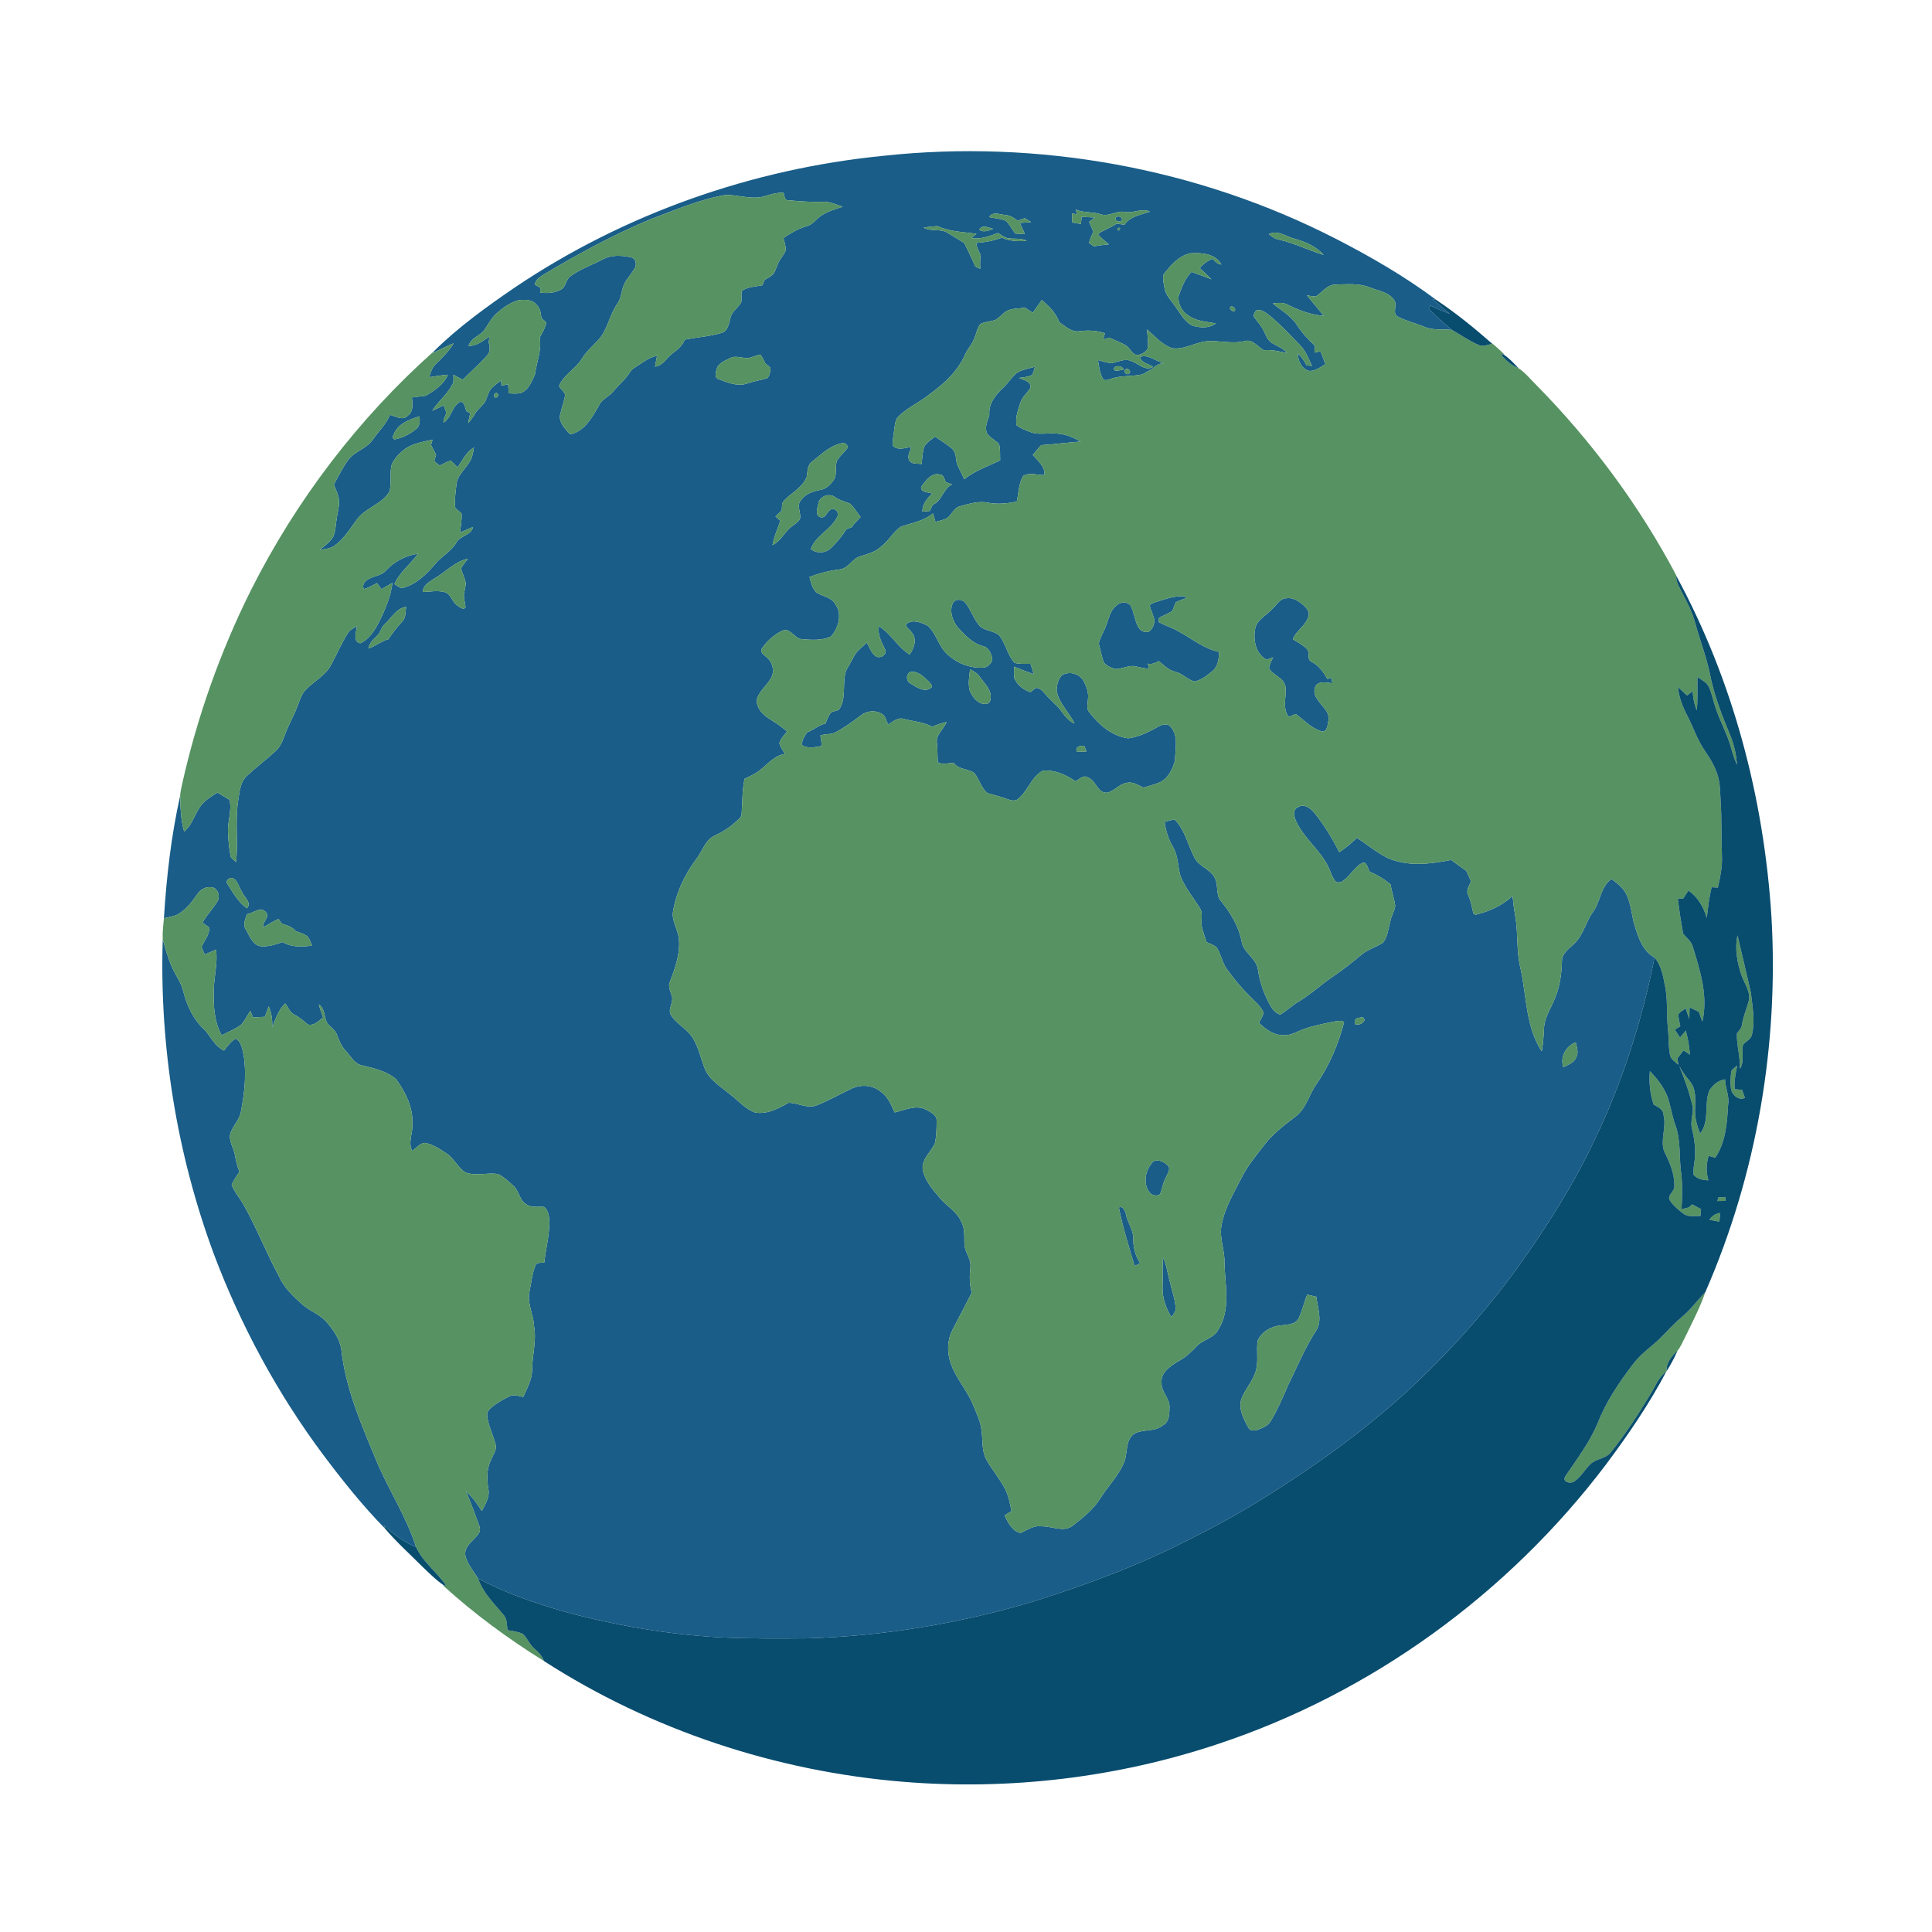 <?xml version="1.0" encoding="UTF-8"?> <svg xmlns="http://www.w3.org/2000/svg" width="1024pt" height="1024pt" viewBox="0 0 1024 1024" version="1.1"><g id="#f7f7f5ff"> </g><g id="#195d88ff"><path fill="#195d88" opacity="1.00" d=" M 468.05 82.60 C 550.13 73.69 634.83 88.96 708.33 126.71 C 726.71 136.17 744.72 146.60 761.30 158.99 L 759.41 158.72 C 762.35 161.31 765.47 163.69 768.38 166.32 C 764.87 165.10 761.47 163.60 758.16 161.93 C 757.94 162.38 757.50 163.28 757.27 163.73 C 761.21 167.62 765.29 171.37 769.57 174.88 C 764.67 174.29 759.49 175.26 754.86 173.18 C 750.31 171.23 745.38 170.21 741.01 167.88 C 737.47 166.18 741.00 161.64 738.94 159.08 C 736.16 154.86 730.79 154.24 726.46 152.50 C 720.50 149.96 713.93 150.67 707.64 150.84 C 703.31 150.97 700.77 154.95 697.48 157.13 C 695.86 157.13 694.28 156.78 692.70 156.56 C 695.61 160.21 698.68 163.73 701.62 167.37 C 694.86 166.95 688.52 164.47 682.52 161.50 C 680.08 160.12 677.24 160.55 674.60 160.84 C 679.09 164.49 684.38 167.44 687.54 172.46 C 690.13 176.50 693.42 180.02 696.95 183.25 C 696.85 184.47 696.75 185.70 696.67 186.92 C 697.73 186.67 698.79 186.42 699.87 186.18 C 700.74 188.46 701.62 190.75 702.51 193.03 C 699.71 194.58 696.84 197.11 693.43 196.49 C 689.61 195.16 688.00 190.97 687.81 187.24 C 689.78 189.04 691.23 191.29 692.50 193.62 C 693.22 193.71 694.65 193.89 695.37 193.98 C 693.67 190.07 692.05 185.98 688.99 182.90 C 683.63 177.33 678.32 171.65 672.30 166.76 C 670.43 165.42 668.13 163.62 665.71 164.60 C 665.06 165.61 663.85 167.06 664.84 168.24 C 666.40 170.56 668.49 172.53 669.65 175.12 C 670.93 177.47 671.73 180.40 674.21 181.82 C 676.95 183.49 680.09 184.60 682.26 187.09 C 678.17 186.32 674.08 185.22 669.88 185.64 C 666.67 183.86 663.87 179.59 659.77 180.77 C 653.57 182.34 647.24 180.64 640.98 180.81 C 634.19 180.84 628.12 185.58 621.26 184.55 C 615.89 182.76 612.15 178.22 607.99 174.63 C 608.12 178.10 608.92 181.67 608.13 185.12 C 607.00 186.82 605.03 187.77 603.09 188.20 C 600.04 188.17 599.18 184.66 596.93 183.21 C 594.11 181.45 590.95 180.39 587.97 178.97 C 586.88 179.29 585.79 179.61 584.71 179.94 C 585.01 178.83 585.31 177.72 585.63 176.61 C 581.36 175.22 576.86 174.92 572.43 175.51 C 568.09 176.36 564.74 172.97 561.44 170.76 C 559.71 165.91 556.03 162.25 552.16 159.03 C 550.58 161.27 548.99 163.51 547.38 165.73 C 546.00 164.83 544.63 163.95 543.26 163.06 C 539.49 163.77 534.99 163.10 532.03 165.99 C 530.56 167.20 529.24 168.62 527.57 169.57 C 525.00 170.52 522.11 170.43 519.65 171.69 C 517.97 173.72 517.56 176.44 516.59 178.83 C 515.54 182.03 513.16 184.53 511.68 187.52 C 507.90 196.43 500.60 203.30 492.85 208.83 C 487.67 213.13 481.32 215.81 476.46 220.49 C 474.56 222.11 474.40 224.72 474.06 227.00 C 473.70 230.01 473.14 233.00 473.04 236.04 C 475.60 239.02 479.75 237.39 483.00 236.86 C 482.37 239.31 480.34 242.26 482.34 244.59 C 483.93 246.15 486.46 245.59 488.49 245.97 C 488.86 242.91 488.87 239.75 489.85 236.80 C 491.13 234.44 493.59 233.06 495.61 231.40 C 498.52 233.48 501.66 235.27 504.39 237.62 C 506.80 239.61 506.63 243.01 507.14 245.81 C 508.45 248.54 509.77 251.27 511.08 254.01 C 516.72 249.44 523.67 247.15 530.10 244.00 C 529.99 241.16 530.25 238.25 529.56 235.48 C 527.67 233.33 524.88 232.13 523.19 229.80 C 521.68 226.53 523.43 223.09 524.38 219.93 C 523.78 214.15 527.62 209.41 531.55 205.68 C 534.17 203.27 536.01 200.11 538.73 197.80 C 541.69 195.87 545.27 195.29 548.63 194.38 C 547.94 195.80 547.96 197.70 546.80 198.84 C 544.72 199.91 542.32 199.93 540.07 200.30 C 542.49 201.53 547.13 202.14 545.96 205.88 C 544.19 208.54 541.53 210.64 540.68 213.84 C 539.50 217.52 538.09 221.44 538.76 225.34 C 540.88 227.06 543.51 227.99 546.04 228.95 C 550.49 230.73 555.31 229.36 559.94 229.78 C 564.52 229.99 568.83 231.79 572.77 234.03 C 565.77 234.57 558.80 235.49 551.79 235.94 C 550.31 237.65 548.83 239.37 547.37 241.10 C 550.04 244.25 553.99 247.22 553.56 251.82 C 549.87 251.80 545.69 250.29 542.32 252.21 C 539.87 256.26 539.93 261.29 538.92 265.82 C 533.91 266.91 528.73 267.42 523.66 266.41 C 518.69 265.44 513.77 266.97 509.03 268.28 C 505.55 268.98 504.50 272.93 501.78 274.75 C 499.90 275.68 497.81 276.03 495.82 276.62 C 495.37 275.11 494.93 273.60 494.50 272.09 C 489.57 276.27 483.09 277.15 477.23 279.27 C 473.22 282.19 470.89 286.90 466.84 289.83 C 463.78 292.74 459.60 293.66 455.73 294.92 C 451.58 296.28 449.60 301.31 445.06 301.80 C 439.57 302.44 434.21 303.84 429.04 305.79 C 429.86 308.73 430.44 312.11 432.95 314.15 C 436.18 316.21 440.80 316.55 442.75 320.29 C 446.56 325.59 444.41 332.91 440.38 337.39 C 435.66 339.60 430.10 339.18 425.03 338.78 C 420.89 338.54 418.82 332.16 414.34 334.43 C 410.04 336.57 406.26 339.98 403.63 344.00 C 402.82 346.28 405.36 347.22 406.58 348.63 C 409.89 351.29 410.75 356.77 408.14 360.22 C 405.89 363.86 402.12 366.68 401.07 370.98 C 400.90 375.13 404.08 378.58 407.35 380.73 C 410.71 382.88 414.13 384.99 417.12 387.68 C 415.63 389.68 413.72 391.52 413.06 393.99 C 413.71 396.02 414.92 397.80 416.01 399.61 C 410.53 400.36 407.07 404.87 402.96 408.04 C 400.46 410.08 397.52 411.46 394.60 412.78 C 393.41 418.81 393.48 424.97 393.09 431.08 C 393.17 433.53 390.73 434.74 389.22 436.24 C 386.12 439.05 382.50 441.13 378.76 442.93 C 373.75 445.24 372.35 451.03 369.21 455.10 C 363.03 463.26 358.47 472.77 356.76 482.89 C 355.81 487.83 359.09 492.21 359.76 496.97 C 360.73 504.98 357.97 512.77 355.14 520.13 C 353.87 522.73 355.38 525.36 356.05 527.87 C 357.30 531.32 353.53 534.96 355.75 538.23 C 358.74 542.87 364.12 545.32 367.07 550.00 C 370.27 555.00 371.37 560.93 373.53 566.38 C 375.98 572.61 382.16 575.90 386.98 580.06 C 391.34 583.33 394.99 587.85 400.27 589.68 C 406.66 590.73 412.60 587.51 417.98 584.50 C 422.98 584.52 427.89 587.75 432.87 585.84 C 439.36 583.28 445.42 579.76 451.74 576.82 C 456.50 574.70 462.42 575.08 466.55 578.41 C 470.47 581.00 472.33 585.46 474.12 589.61 C 479.53 588.44 485.44 585.31 490.85 588.15 C 493.12 589.42 496.51 590.86 496.43 593.94 C 496.44 597.90 496.36 601.92 495.57 605.81 C 493.53 610.56 488.31 614.29 489.08 619.99 C 490.23 625.85 494.33 630.52 498.12 634.93 C 501.73 639.30 507.19 642.11 509.47 647.53 C 511.46 651.05 511.02 655.17 511.13 659.05 C 511.14 663.61 515.03 667.30 514.29 671.98 C 513.83 676.36 513.84 680.81 515.03 685.10 C 511.74 691.76 508.17 698.28 504.80 704.90 C 502.05 710.20 501.90 716.60 503.78 722.21 C 506.52 730.50 512.75 736.99 515.93 745.07 C 517.64 749.29 519.74 753.45 520.20 758.06 C 521.03 763.37 520.14 769.18 523.00 774.00 C 525.96 779.27 530.01 783.86 532.75 789.27 C 534.60 792.90 535.31 796.96 536.13 800.92 C 534.88 801.68 533.64 802.45 532.41 803.23 C 534.28 806.94 536.49 811.69 540.99 812.51 C 544.51 810.93 547.87 808.35 551.99 809.00 C 557.46 808.80 563.70 812.38 568.57 808.65 C 573.93 804.40 579.47 800.11 583.14 794.22 C 587.38 787.44 593.40 781.70 596.16 774.07 C 597.71 769.18 596.48 762.65 601.65 759.62 C 606.31 757.45 612.22 758.95 616.42 755.40 C 619.86 753.60 619.78 749.35 619.86 745.97 C 620.12 741.14 615.39 737.80 615.66 732.95 C 615.11 727.38 620.36 724.08 624.45 721.54 C 628.28 719.49 631.47 716.56 634.41 713.41 C 637.71 709.85 643.50 709.37 645.72 704.69 C 652.55 693.99 649.17 680.86 649.00 669.01 C 649.14 662.41 646.16 656.02 647.43 649.41 C 649.07 640.27 653.98 632.23 658.15 624.09 C 661.37 617.62 666.08 612.09 670.46 606.40 C 674.98 600.57 680.99 596.17 686.78 591.69 C 692.36 587.45 693.79 580.14 697.73 574.65 C 704.62 564.68 709.40 553.40 712.42 541.70 C 710.69 540.61 708.50 541.32 706.63 541.52 C 700.24 542.90 693.70 544.03 687.73 546.81 C 684.99 548.08 682.00 549.09 678.94 548.59 C 674.29 548.23 670.54 545.19 667.27 542.14 C 668.15 540.47 669.14 538.84 669.75 537.05 C 668.92 534.26 666.63 532.28 664.69 530.27 C 659.32 525.25 654.59 519.59 650.27 513.66 C 647.77 510.15 647.15 505.71 644.84 502.12 C 643.27 500.83 641.31 500.18 639.50 499.35 C 638.63 496.60 637.60 493.91 637.00 491.10 C 636.36 487.77 637.88 484.05 635.82 481.06 C 632.34 475.57 628.13 470.44 625.69 464.36 C 624.21 459.33 624.53 453.77 621.82 449.12 C 619.42 444.95 617.81 440.40 617.31 435.61 C 619.04 435.15 620.77 434.59 622.56 434.37 C 628.13 439.93 629.62 448.04 633.21 454.80 C 635.49 459.13 640.85 460.45 643.43 464.54 C 645.78 468.12 644.50 472.81 646.31 476.56 C 651.98 483.30 656.79 491.17 658.29 499.97 C 659.77 505.36 665.93 508.17 666.74 513.91 C 667.74 520.80 670.12 527.42 673.57 533.46 C 674.71 535.37 676.38 537.08 678.55 537.78 C 681.90 535.79 684.70 533.02 688.06 531.02 C 694.82 526.97 700.58 521.52 707.12 517.14 C 712.08 513.82 716.73 510.08 721.31 506.26 C 724.69 503.32 729.11 502.12 732.85 499.76 C 735.65 496.55 735.81 492.00 736.96 488.07 C 737.52 485.32 739.13 482.88 739.51 480.11 C 738.96 476.29 737.60 472.63 737.06 468.80 C 733.76 465.97 730.01 463.72 726.00 462.05 C 724.81 460.32 724.62 456.19 721.71 457.53 C 717.48 460.01 715.27 464.86 711.05 467.37 C 709.83 467.83 708.15 467.90 707.40 466.64 C 705.83 464.33 705.13 461.58 703.88 459.12 C 699.40 450.22 690.89 444.08 686.81 434.95 C 685.84 432.69 685.09 429.09 687.91 427.88 C 690.92 425.72 694.43 428.23 696.44 430.57 C 701.71 437.05 706.07 444.24 709.85 451.69 C 713.20 449.46 716.34 446.92 719.17 444.04 C 724.57 447.57 729.57 451.77 735.34 454.69 C 746.02 459.46 758.00 458.00 769.12 455.79 C 771.74 457.75 774.41 459.66 777.12 461.52 C 777.96 463.37 778.82 465.22 779.67 467.07 C 778.77 469.46 776.72 472.06 778.27 474.63 C 779.66 477.64 780.13 480.92 780.90 484.12 C 781.20 484.30 781.79 484.66 782.08 484.84 C 789.28 483.10 796.18 479.97 801.68 474.91 C 802.06 478.63 802.54 482.34 803.17 486.03 C 804.72 494.96 803.64 504.15 805.85 512.99 C 809.16 527.79 808.55 544.13 817.15 557.24 C 817.95 553.21 818.14 549.10 818.36 545.01 C 818.60 538.92 822.45 533.90 824.45 528.34 C 826.82 522.52 827.60 516.22 827.86 509.99 C 827.49 504.68 832.91 502.27 835.75 498.67 C 839.61 494.16 840.81 488.08 844.33 483.33 C 848.36 477.87 848.22 469.99 854.13 465.86 C 857.11 468.18 860.35 470.49 862.02 474.01 C 864.56 479.22 864.75 485.13 866.41 490.62 C 868.36 497.02 870.69 504.07 876.95 507.50 C 870.39 540.63 860.09 573.11 845.46 603.58 C 834.21 627.60 819.95 650.08 804.51 671.60 C 787.17 695.53 767.31 717.58 745.61 737.61 C 723.19 757.98 698.63 775.92 672.97 791.98 C 659.77 800.38 646.09 808.05 632.07 815.03 C 605.21 829.05 576.71 839.71 547.84 848.78 C 508.94 860.42 468.55 867.16 427.96 868.36 C 412.32 868.50 396.67 868.58 381.05 867.80 C 353.27 866.20 325.71 861.41 298.86 854.14 C 283.27 849.56 267.67 844.36 253.36 836.56 C 250.89 832.52 247.45 828.80 246.56 824.02 C 246.25 818.93 251.38 816.50 253.73 812.71 C 254.73 811.35 254.44 809.65 253.85 808.21 C 251.64 802.23 249.50 796.22 246.98 790.37 C 250.33 793.39 252.99 797.05 255.36 800.88 C 257.23 797.26 259.69 793.43 258.85 789.16 C 258.02 784.10 257.86 778.74 260.14 774.02 C 261.18 771.20 263.64 768.49 262.59 765.32 C 261.32 760.16 258.59 755.37 258.17 750.01 C 258.08 747.94 259.84 746.48 261.29 745.31 C 264.01 743.25 266.96 741.47 270.07 740.06 C 272.39 738.83 274.96 739.99 277.33 740.41 C 279.36 735.79 282.03 731.21 282.04 726.01 C 282.08 718.31 284.46 710.71 283.07 703.00 C 282.87 696.80 279.31 690.97 280.60 684.72 C 281.59 680.05 281.96 675.19 283.78 670.75 C 284.45 668.81 286.92 669.54 288.51 669.12 C 289.24 662.05 291.18 655.12 291.17 647.99 C 291.13 645.08 290.83 641.75 288.50 639.71 C 285.29 639.32 281.68 640.38 278.90 638.24 C 275.26 636.20 275.25 631.35 272.29 628.69 C 269.73 626.30 267.13 623.78 263.94 622.29 C 258.21 621.31 252.13 623.62 246.59 621.35 C 242.58 618.76 240.65 613.97 236.65 611.34 C 233.08 608.94 229.31 606.37 224.96 605.74 C 222.36 606.13 220.58 608.58 218.44 609.96 C 216.17 605.43 218.83 600.70 218.60 596.00 C 219.08 587.21 215.00 578.92 209.96 572.00 C 204.96 567.73 198.32 566.21 192.08 564.73 C 187.82 563.98 185.90 559.67 183.15 556.84 C 180.85 554.49 179.74 551.38 178.58 548.39 C 177.56 545.59 174.65 544.19 173.12 541.74 C 171.77 538.57 172.25 534.43 168.95 532.38 C 169.60 534.70 170.39 536.98 171.25 539.24 C 168.96 541.09 166.47 543.81 163.20 543.01 C 160.94 541.15 158.77 539.15 156.11 537.85 C 153.59 536.71 152.79 533.84 151.19 531.81 C 147.62 535.18 146.09 539.97 144.34 544.42 C 144.36 540.65 144.00 536.84 142.42 533.38 C 141.71 535.21 141.03 537.06 140.38 538.92 C 138.26 539.02 136.15 539.16 134.04 539.24 C 133.64 538.07 133.20 536.93 132.71 535.81 C 131.00 538.10 129.88 540.83 127.96 542.98 C 124.81 545.44 121.03 546.89 117.51 548.72 C 113.53 541.54 113.07 533.05 113.30 525.02 C 113.37 517.77 115.49 510.62 114.52 503.35 C 112.51 504.17 110.51 505.02 108.51 505.89 C 107.91 504.56 107.29 503.25 106.84 501.88 C 108.30 498.48 111.06 495.58 110.96 491.64 C 109.73 490.77 108.51 489.90 107.29 489.03 C 109.51 485.11 112.68 481.86 115.07 478.06 C 116.70 475.67 116.03 472.04 113.45 470.62 C 110.30 469.34 106.56 470.93 104.75 473.68 C 102.15 477.37 99.46 481.14 95.66 483.72 C 93.14 485.65 89.88 486.00 86.88 486.69 C 88.24 464.92 90.70 443.12 95.48 421.82 C 95.63 428.18 95.81 434.60 97.61 440.76 C 102.79 436.44 103.57 429.03 108.67 424.67 C 110.68 422.87 113.02 421.49 115.31 420.07 C 117.40 421.42 119.52 422.71 121.68 423.94 C 122.98 429.64 120.62 435.24 120.84 440.95 C 121.01 445.00 121.35 449.07 122.09 453.06 C 122.16 454.93 123.98 455.78 125.14 456.95 C 126.29 446.28 124.56 435.52 126.16 424.88 C 126.96 420.10 127.11 414.49 131.03 411.06 C 135.85 406.54 141.18 402.60 146.06 398.13 C 148.92 395.59 150.05 391.82 151.42 388.39 C 153.31 383.45 156.03 378.87 157.81 373.89 C 158.97 370.90 159.90 367.62 162.32 365.35 C 166.59 360.90 172.57 358.00 175.50 352.37 C 178.60 346.77 181.00 340.78 184.48 335.40 C 185.54 333.67 187.51 332.88 189.16 331.86 C 189.01 334.88 186.59 339.83 190.95 340.96 C 195.70 338.84 198.54 334.18 200.86 329.76 C 204.13 323.19 207.10 316.27 208.01 308.94 C 206.06 310.02 204.11 311.11 202.18 312.25 C 201.39 311.17 200.61 310.10 199.82 309.04 C 197.58 310.23 195.34 311.46 192.91 312.25 C 191.56 309.97 193.66 307.68 195.67 306.74 C 198.54 305.19 202.21 305.03 204.49 302.49 C 208.87 297.58 215.07 294.48 221.53 293.46 C 217.64 299.08 211.80 303.17 209.05 309.59 C 210.31 310.36 211.50 311.32 212.93 311.76 C 220.36 310.05 225.97 304.45 230.76 298.84 C 234.06 294.76 239.06 292.35 241.79 287.76 C 243.75 283.73 249.68 283.98 250.77 279.27 C 248.44 280.21 246.15 281.25 243.86 282.28 C 244.15 278.95 244.86 275.62 244.65 272.26 C 243.69 270.97 242.01 270.30 241.24 268.87 C 240.84 264.90 241.46 260.91 241.92 256.98 C 242.20 252.27 246.12 249.17 248.47 245.44 C 250.23 243.06 250.76 240.08 251.20 237.22 C 247.05 239.50 245.17 244.00 242.53 247.67 C 241.32 246.46 240.18 245.19 238.84 244.14 C 236.79 244.72 234.94 245.80 233.07 246.80 C 232.09 246.00 231.10 245.20 230.13 244.41 C 230.46 243.25 230.80 242.10 231.14 240.96 C 230.24 239.25 229.34 237.54 228.43 235.84 C 228.71 234.90 228.99 233.96 229.27 233.02 C 223.88 234.28 218.04 235.06 213.64 238.71 C 211.15 240.83 208.80 243.34 207.57 246.41 C 206.41 251.02 207.65 255.90 206.43 260.50 C 202.49 267.25 193.88 269.04 189.26 275.18 C 185.60 280.12 182.36 285.62 177.25 289.25 C 174.96 290.85 172.06 290.97 169.41 291.52 C 171.90 289.32 174.91 287.49 176.58 284.53 C 177.94 281.53 177.86 278.15 178.43 274.97 C 178.84 271.68 179.93 268.45 179.72 265.11 C 179.31 262.19 178.03 259.51 176.98 256.79 C 179.44 252.34 181.63 247.68 184.72 243.62 C 188.22 239.00 194.59 237.73 197.75 232.80 C 200.70 228.46 204.72 224.83 206.68 219.87 C 209.72 220.63 213.57 223.18 216.21 220.24 C 219.31 217.98 218.65 213.96 218.33 210.66 C 220.83 210.33 223.33 210.02 225.83 209.71 C 230.40 206.84 235.25 203.85 237.39 198.60 C 234.06 198.87 230.76 199.40 227.46 199.95 C 228.27 197.47 228.98 194.81 230.97 192.98 C 234.45 189.59 237.95 186.16 240.45 181.94 C 236.60 183.49 232.95 185.47 229.18 187.20 L 230.07 186.08 C 243.09 173.24 258.04 162.49 273.11 152.20 C 330.97 113.29 398.72 89.47 468.05 82.60 M 404.93 104.10 C 398.06 106.02 391.12 103.05 384.22 103.37 C 370.40 105.83 357.43 111.47 344.35 116.39 C 324.93 124.52 306.40 134.60 288.35 145.40 C 286.38 146.77 283.64 148.13 283.50 150.86 C 284.46 151.43 285.44 151.98 286.43 152.51 C 286.37 153.35 286.31 154.20 286.25 155.05 C 290.25 155.59 294.55 155.32 298.02 153.06 C 300.05 151.26 300.10 147.98 302.39 146.38 C 307.63 142.54 313.85 140.43 319.57 137.46 C 324.19 134.87 329.76 135.38 334.74 136.45 C 336.89 137.02 337.50 139.88 336.64 141.69 C 334.92 145.12 331.92 147.79 330.49 151.39 C 329.29 154.58 329.23 158.20 327.18 161.04 C 322.94 166.95 322.15 174.73 317.15 180.16 C 314.07 183.40 310.68 186.39 308.31 190.23 C 305.04 195.67 298.62 198.64 296.26 204.67 C 297.30 206.16 298.68 207.41 299.55 209.03 C 299.18 212.44 297.80 215.63 297.10 218.97 C 295.58 223.42 299.38 227.19 302.13 230.19 C 309.61 228.89 313.76 221.31 317.29 215.28 C 318.72 211.52 322.92 210.29 325.25 207.26 C 327.92 203.93 331.34 201.26 333.65 197.64 C 334.32 196.67 335.03 195.69 336.06 195.07 C 339.98 192.64 343.60 189.46 348.26 188.57 C 347.88 190.48 347.48 192.39 347.14 194.31 C 351.63 193.87 353.50 189.24 356.91 186.93 C 359.52 185.16 361.71 182.89 363.02 180.00 C 369.53 178.73 376.22 178.29 382.60 176.43 C 386.10 175.17 386.33 171.12 387.27 168.09 C 388.12 164.73 391.59 162.98 392.97 159.91 C 393.09 158.04 392.86 156.15 393.12 154.29 C 396.20 151.86 400.40 151.99 404.08 151.19 C 404.46 150.24 404.85 149.30 405.25 148.36 C 406.87 147.33 408.74 146.54 410.01 145.04 C 411.47 142.70 411.99 139.90 413.52 137.59 C 414.49 135.96 415.80 134.51 416.46 132.71 C 416.56 130.48 415.73 128.34 415.27 126.19 C 418.91 123.65 422.75 121.33 427.04 120.06 C 429.22 119.53 431.03 118.18 432.56 116.58 C 436.31 112.63 441.76 111.19 446.76 109.52 C 443.19 108.58 439.78 106.63 435.98 106.98 C 429.96 107.16 423.94 106.69 417.96 106.15 C 415.61 106.36 415.91 103.66 415.27 102.15 C 411.70 102.02 408.28 103.02 404.93 104.10 M 570.17 111.02 C 570.40 111.88 570.63 112.75 570.87 113.62 C 569.96 113.46 569.06 113.30 568.17 113.14 C 568.21 114.73 568.27 116.33 568.32 117.93 C 569.84 118.18 571.38 118.44 572.91 118.70 C 573.04 117.45 573.17 116.20 573.31 114.95 C 575.64 115.05 577.97 115.15 580.32 115.27 C 579.28 116.04 578.24 116.81 577.22 117.57 C 578.00 119.31 578.76 121.06 579.51 122.81 C 578.62 124.75 577.55 126.68 577.27 128.83 C 578.09 129.44 578.98 129.95 579.82 130.56 C 582.44 130.10 585.09 129.77 587.74 129.51 C 585.71 127.83 583.62 126.18 581.94 124.14 C 584.91 121.71 588.81 120.87 591.84 118.49 C 593.22 118.70 594.59 118.93 595.98 119.15 C 599.04 114.52 604.76 113.91 609.55 112.15 C 605.13 110.15 600.64 113.21 596.07 112.30 C 591.63 111.48 587.54 115.21 583.19 113.49 C 578.94 112.11 574.29 112.95 570.17 111.02 M 524.23 115.04 C 527.12 115.75 530.23 115.76 532.98 116.97 C 535.22 118.82 536.30 121.63 538.19 123.79 C 539.83 123.96 541.48 123.89 543.14 123.89 C 542.29 121.98 541.42 120.07 540.57 118.17 C 542.57 118.02 544.57 117.87 546.58 117.72 C 545.42 117.02 544.26 116.33 543.11 115.65 C 541.84 116.10 540.58 116.56 539.32 117.01 C 537.53 115.49 535.49 114.20 533.10 114.01 C 530.14 113.75 526.25 111.89 524.23 115.04 M 489.51 120.62 C 493.45 122.99 498.52 120.90 502.40 123.51 C 505.30 125.33 508.32 126.99 511.16 128.93 C 513.15 133.01 515.15 137.11 516.96 141.28 C 517.80 141.71 518.67 142.11 519.56 142.48 C 519.39 140.02 519.48 137.55 519.78 135.10 C 518.65 133.13 517.83 131.00 517.33 128.79 C 522.00 128.44 526.62 127.63 531.01 125.95 C 535.15 127.85 539.78 128.03 544.25 127.60 C 541.03 126.00 537.36 126.82 533.94 126.24 C 532.11 125.68 530.58 124.46 528.98 123.48 C 524.48 125.20 519.80 126.91 514.90 126.21 C 515.77 125.44 516.65 124.66 517.55 123.89 C 510.58 122.97 503.32 122.79 496.83 119.83 C 494.38 119.99 491.93 120.23 489.51 120.62 M 519.06 121.82 C 521.41 123.40 524.09 122.17 526.44 121.29 C 524.02 120.74 520.53 118.73 519.06 121.82 M 592.30 120.96 C 592.19 124.30 595.37 119.64 592.30 120.96 M 672.46 124.08 C 674.08 125.46 675.88 126.69 678.04 127.06 C 686.17 128.88 693.64 132.72 701.59 135.13 C 697.61 130.65 692.00 128.14 686.32 126.61 C 681.74 125.45 677.29 121.68 672.46 124.08 M 616.59 145.63 C 616.26 148.10 616.84 150.60 617.28 153.04 C 617.97 156.66 620.79 159.26 622.78 162.19 C 625.56 165.96 627.75 170.64 632.23 172.68 C 636.19 173.77 640.99 174.12 644.40 171.38 C 639.45 170.47 634.08 170.31 629.87 167.21 C 626.40 165.23 624.49 161.15 624.58 157.26 C 626.18 152.55 627.96 147.74 631.52 144.12 C 635.08 145.35 638.60 146.75 642.15 148.05 C 640.12 146.01 638.03 144.05 635.92 142.11 C 637.68 139.85 640.04 138.23 642.68 137.17 C 644.02 138.50 645.31 140.12 647.39 140.20 C 644.26 134.39 636.84 133.89 631.00 134.23 C 624.70 135.53 620.32 140.77 616.59 145.63 M 263.18 166.12 C 260.20 168.72 258.58 172.38 256.27 175.50 C 253.70 178.24 249.40 179.40 248.32 183.40 C 252.63 183.42 255.97 180.66 259.36 178.43 C 259.25 179.43 259.14 180.43 259.05 181.44 C 259.58 183.71 260.04 186.33 258.30 188.24 C 254.31 192.90 249.57 196.86 245.28 201.24 C 243.61 200.38 241.94 199.52 240.27 198.65 C 240.36 200.60 240.71 202.74 239.37 204.39 C 236.78 209.47 232.01 212.86 229.12 217.71 C 231.14 216.81 233.14 215.84 235.11 214.83 C 235.60 216.17 236.26 217.48 236.50 218.90 C 236.12 220.62 234.76 222.18 235.10 224.00 C 239.36 221.45 239.47 215.14 244.10 212.91 C 246.47 213.30 246.39 216.19 247.23 217.93 C 247.73 218.21 248.74 218.77 249.25 219.04 C 248.84 220.79 248.45 222.53 248.12 224.29 C 249.52 222.79 250.67 221.08 251.73 219.32 C 253.16 216.92 255.55 215.30 257.08 212.99 C 258.13 211.00 258.54 208.73 259.71 206.80 C 261.24 204.65 263.52 203.24 265.60 201.68 C 265.64 202.37 265.74 203.75 265.78 204.43 C 266.67 204.25 268.45 203.87 269.34 203.68 C 269.44 205.28 269.53 206.88 269.64 208.48 C 271.31 208.55 272.98 208.67 274.66 208.53 C 279.62 208.05 281.66 202.57 283.49 198.67 C 284.37 192.11 287.22 185.62 286.03 178.94 C 287.42 176.36 289.03 173.82 289.56 170.89 C 288.69 170.11 287.83 169.33 286.96 168.55 C 286.63 166.06 286.40 163.33 284.39 161.54 C 282.22 158.70 278.19 158.70 274.98 159.09 C 270.50 160.28 266.60 163.06 263.18 166.12 M 652.11 162.60 C 651.27 163.85 653.32 165.53 654.50 164.77 C 655.27 163.52 653.27 161.85 652.11 162.60 M 396.88 189.76 C 393.58 190.10 390.12 188.12 386.98 189.82 C 384.20 191.19 380.61 192.47 379.76 195.81 C 379.31 197.58 378.58 200.51 381.05 201.03 C 385.80 202.89 391.17 205.03 396.25 203.18 C 399.69 202.03 403.29 201.50 406.74 200.40 C 408.03 198.94 408.27 196.86 408.38 194.99 C 407.48 194.09 406.51 193.29 405.56 192.48 C 404.80 190.92 404.08 189.33 403.04 187.93 C 400.92 188.33 398.95 189.23 396.88 189.76 M 263.06 208.30 C 261.70 208.26 261.27 210.69 262.81 210.73 C 264.16 210.77 264.58 208.34 263.06 208.30 M 209.15 229.23 C 208.67 230.41 207.30 232.12 209.08 232.89 C 213.29 232.18 217.23 230.09 220.53 227.43 C 222.69 225.85 222.54 222.99 222.40 220.62 C 217.40 222.30 211.66 224.14 209.15 229.23 M 430.50 244.61 C 427.76 246.48 428.12 249.90 427.57 252.76 C 425.35 258.45 419.46 261.16 415.50 265.41 C 414.16 266.76 414.55 268.81 414.34 270.54 C 413.23 271.61 412.12 272.67 411.02 273.73 C 411.86 274.48 412.71 275.24 413.57 276.00 C 412.22 280.31 410.15 284.40 409.45 288.90 C 414.24 286.63 416.10 281.22 420.45 278.44 C 421.89 277.21 424.14 276.22 424.15 274.01 C 424.20 270.95 422.07 267.29 424.83 264.83 C 427.16 261.50 431.20 260.39 434.97 259.61 C 438.35 259.04 440.74 256.25 442.47 253.48 C 443.49 250.60 442.61 247.35 443.51 244.42 C 444.96 241.60 447.70 239.74 449.44 237.12 C 449.07 235.61 447.63 234.35 446.02 234.94 C 439.91 236.25 435.25 240.86 430.50 244.61 M 488.23 258.06 C 487.82 261.16 492.16 260.79 494.15 261.60 C 491.36 264.15 488.83 267.18 488.87 271.19 C 490.18 271.06 491.49 270.94 492.82 270.82 C 493.32 269.73 493.83 268.64 494.36 267.57 C 499.37 265.51 499.77 259.04 504.65 256.72 C 503.54 256.35 502.44 255.98 501.35 255.61 C 500.53 254.14 500.37 251.81 498.34 251.55 C 493.80 250.20 490.53 254.87 488.23 258.06 M 433.72 267.04 C 433.21 269.40 431.74 273.32 435.04 274.17 C 438.39 274.89 438.55 269.03 441.96 269.89 C 444.12 270.35 444.60 272.88 443.46 274.55 C 440.00 280.94 432.35 283.96 429.72 290.96 C 432.77 293.58 437.65 293.23 440.52 290.45 C 443.54 287.42 446.33 284.12 448.59 280.48 C 449.49 280.14 450.41 279.81 451.34 279.48 C 452.80 277.54 454.42 275.74 456.14 274.03 C 454.22 271.64 452.70 268.87 450.37 266.86 C 447.67 265.86 444.85 265.10 442.46 263.41 C 439.44 261.15 434.12 263.10 433.72 267.04 M 230.49 306.47 C 227.81 308.22 224.18 310.09 224.08 313.74 C 227.73 313.73 231.44 312.82 235.05 313.72 C 238.91 314.17 239.35 318.87 242.24 320.79 C 243.54 321.53 245.43 323.67 246.74 321.90 C 246.56 319.61 245.83 317.37 245.86 315.07 C 246.11 313.01 246.87 311.02 246.84 308.94 C 246.35 306.24 244.91 303.83 244.38 301.15 C 245.42 299.37 246.78 297.81 247.98 296.14 C 241.12 297.61 236.35 303.07 230.49 306.47 M 203.83 330.87 C 202.01 332.50 201.73 335.19 199.96 336.86 C 197.95 338.83 195.72 340.76 195.28 343.73 C 199.04 342.56 202.03 339.75 205.89 338.81 C 208.00 335.38 210.58 332.29 213.29 329.31 C 215.26 327.28 214.83 324.23 215.25 321.66 C 209.85 322.39 207.56 327.64 203.83 330.87 M 122.37 465.32 C 120.95 465.66 119.47 466.95 120.51 468.47 C 123.48 473.09 126.28 478.22 130.88 481.43 C 133.62 478.38 129.37 475.57 128.30 472.74 C 126.48 470.34 125.90 465.45 122.37 465.32 M 130.85 484.52 C 130.11 487.14 128.47 490.13 130.31 492.68 C 132.23 495.87 133.52 500.19 137.45 501.42 C 141.66 502.06 145.85 500.70 149.79 499.33 C 154.41 502.12 160.19 501.94 165.36 501.17 C 164.53 499.29 164.08 496.98 162.24 495.79 C 160.55 494.74 158.60 494.22 156.75 493.53 C 154.90 491.21 152.02 490.39 149.31 489.59 C 148.76 488.74 148.21 487.90 147.66 487.07 C 144.82 488.33 142.14 489.92 139.49 491.53 C 138.89 488.50 143.53 485.89 140.78 483.29 C 137.89 480.38 134.06 484.10 130.85 484.52 M 720.35 539.44 C 718.39 539.48 717.68 540.99 718.12 542.76 C 719.99 543.47 722.07 542.67 723.12 541.00 C 723.33 538.96 721.82 539.01 720.35 539.44 M 828.63 565.66 C 831.11 564.28 834.36 563.33 835.44 560.40 C 836.84 557.87 835.72 555.05 835.18 552.47 C 829.95 554.37 826.69 560.28 828.63 565.66 M 692.85 686.20 C 691.05 690.37 690.28 694.95 688.15 698.99 C 686.31 702.23 682.11 702.03 678.91 702.50 C 673.85 702.90 668.84 705.73 666.65 710.43 C 665.74 715.56 667.06 720.88 665.78 726.00 C 664.41 731.57 660.19 735.81 658.12 741.07 C 656.11 746.46 659.07 751.93 661.61 756.58 C 662.43 758.60 665.04 758.43 666.74 757.74 C 669.17 756.79 671.96 755.81 673.36 753.44 C 677.13 747.19 680.04 740.50 682.89 733.80 C 687.87 723.87 692.02 713.47 698.22 704.21 C 700.66 698.83 698.31 692.83 697.68 687.29 C 696.06 686.92 694.46 686.56 692.85 686.20 Z"></path><path fill="#195d88" opacity="1.00" d=" M 591.41 115.29 C 592.33 114.22 594.49 114.75 594.71 116.19 C 594.54 118.40 590.31 117.29 591.41 115.29 Z"></path><path fill="#195d88" opacity="1.00" d=" M 604.21 189.19 C 608.58 187.55 612.60 191.54 616.79 192.49 C 614.40 192.64 612.40 193.89 610.72 195.50 C 608.98 196.45 607.25 197.40 605.56 198.40 C 599.99 199.68 594.10 198.86 588.69 200.85 C 587.34 201.27 585.47 202.18 584.48 200.60 C 582.76 197.64 582.55 194.13 581.94 190.84 C 584.31 191.41 586.65 192.27 589.10 192.48 C 592.60 191.91 596.17 189.74 599.71 191.43 C 603.53 192.69 607.06 196.97 611.26 194.41 C 608.98 192.89 604.57 192.31 604.21 189.19 M 590.59 194.72 C 589.60 197.90 594.07 195.80 595.65 195.92 C 594.74 193.86 592.33 193.65 590.59 194.72 M 596.29 196.06 C 595.18 197.50 597.67 199.20 598.69 197.77 C 599.79 196.32 597.30 194.62 596.29 196.06 Z"></path><path fill="#195d88" opacity="1.00" d=" M 612.98 318.97 C 617.87 317.50 622.86 315.55 628.06 316.11 L 628.77 316.99 C 626.91 317.78 624.95 318.28 623.18 319.23 C 622.48 320.68 622.07 322.25 621.43 323.73 C 619.12 325.43 616.18 326.10 613.93 327.91 C 614.00 328.37 614.14 329.28 614.21 329.74 C 617.68 331.69 621.58 332.75 624.98 334.85 C 631.92 338.55 638.14 343.93 646.04 345.49 C 646.11 349.12 645.64 353.14 642.68 355.63 C 639.84 357.99 636.72 360.48 633.06 361.23 C 629.39 360.20 626.78 357.02 623.05 356.10 C 619.49 355.35 616.96 352.62 614.24 350.43 C 612.36 351.26 610.41 352.41 608.29 351.70 C 608.56 352.60 608.80 353.45 609.07 354.38 C 606.32 354.37 603.69 353.51 601.01 353.01 C 597.69 352.83 594.61 354.54 591.32 354.63 C 588.98 354.05 586.56 352.95 585.01 351.07 C 583.96 347.79 583.13 344.42 582.38 341.06 C 583.01 337.86 584.97 335.12 586.06 332.08 C 587.71 328.21 588.23 323.48 591.87 320.84 C 593.82 318.92 597.29 318.77 599.17 320.83 C 601.12 324.53 601.38 328.89 603.41 332.56 C 604.43 334.38 606.87 335.50 608.90 334.81 C 610.77 333.55 611.75 331.18 611.89 328.99 C 611.47 326.18 610.04 323.68 609.36 320.95 C 610.09 319.66 611.72 319.49 612.98 318.97 Z"></path><path fill="#195d88" opacity="1.00" d=" M 674.54 322.54 C 676.79 320.53 678.48 317.07 681.90 317.09 C 685.46 316.51 688.54 318.76 691.07 320.96 C 692.57 322.35 694.28 324.37 693.51 326.57 C 692.24 331.61 687.02 334.06 685.24 338.82 C 687.68 340.32 690.25 341.69 692.38 343.65 C 694.71 345.39 692.27 349.49 695.22 350.82 C 699.02 352.74 701.50 356.20 703.50 359.85 C 704.24 359.70 705.00 359.55 705.76 359.41 C 705.86 360.10 706.06 361.47 706.15 362.15 C 703.58 361.86 700.71 361.05 698.32 362.45 C 695.86 364.50 696.33 368.32 698.22 370.60 C 700.32 374.31 705.10 377.21 704.07 382.04 C 703.67 384.23 703.38 388.69 700.09 387.50 C 694.90 385.81 691.06 381.67 686.83 378.42 C 685.60 378.98 684.34 379.49 683.08 379.94 C 679.47 375.33 681.95 369.34 681.34 364.09 C 680.64 359.14 674.73 358.12 672.58 354.13 C 672.94 352.08 673.87 350.21 674.82 348.38 C 673.58 348.80 672.39 349.52 671.06 349.51 C 665.21 346.19 664.02 338.41 665.46 332.38 C 666.96 327.94 671.63 325.91 674.54 322.54 Z"></path><path fill="#195d88" opacity="1.00" d=" M 504.89 320.01 C 505.97 317.20 509.82 317.36 511.57 319.39 C 514.79 323.37 516.14 328.62 519.77 332.30 C 522.67 334.36 526.56 334.40 529.41 336.57 C 533.10 340.91 533.84 347.16 537.76 351.33 C 540.49 352.10 543.39 351.77 546.20 351.85 C 546.77 353.65 547.34 355.46 547.90 357.27 C 544.38 356.14 540.94 354.77 537.53 353.36 C 537.50 355.42 537.26 357.51 537.64 359.55 C 539.21 363.15 542.53 365.74 546.24 366.88 C 547.12 366.08 548.04 365.33 548.99 364.62 C 551.33 364.46 552.72 366.52 554.12 368.02 C 556.85 371.25 560.35 373.77 562.79 377.26 C 564.57 379.79 566.62 382.23 569.53 383.49 C 566.70 377.51 561.22 372.82 560.05 366.07 C 560.06 363.18 560.80 360.04 562.84 357.90 C 566.50 355.54 572.08 356.94 574.20 360.78 C 575.91 363.83 577.16 367.36 576.61 370.92 C 576.51 373.13 575.69 375.68 577.36 377.54 C 582.50 384.17 589.33 390.18 597.96 391.33 C 603.75 390.62 609.02 387.86 614.06 385.07 C 616.02 383.89 619.03 383.19 620.59 385.39 C 624.78 390.28 622.81 397.17 622.79 403.00 C 621.50 407.77 618.96 413.15 613.97 414.94 C 611.38 415.98 608.67 416.68 605.99 417.44 C 603.18 416.08 600.19 414.03 596.92 415.00 C 593.12 415.72 590.62 419.18 586.96 420.15 C 581.63 420.60 581.06 413.81 576.79 412.16 C 574.35 410.36 572.12 413.09 570.01 414.07 C 564.97 410.65 558.86 407.84 552.68 408.50 C 546.38 411.86 544.67 419.94 538.89 423.95 C 536.91 424.86 534.84 423.79 532.94 423.24 C 529.86 422.02 526.61 421.36 523.46 420.41 C 519.96 417.67 519.10 412.95 516.34 409.65 C 512.96 407.37 508.10 407.97 505.49 404.37 C 502.72 404.32 499.54 405.57 497.07 403.98 C 496.83 400.70 496.94 397.41 496.63 394.13 C 495.72 389.57 500.16 386.55 501.74 382.67 C 499.10 383.24 496.56 384.14 494.07 385.16 C 489.43 382.65 484.05 382.39 479.03 381.05 C 475.86 380.01 473.25 382.59 470.67 383.98 C 469.68 381.92 469.35 379.04 466.93 378.10 C 463.51 376.29 459.19 376.81 456.19 379.22 C 451.78 382.54 447.33 385.87 442.39 388.37 C 440.00 389.39 437.27 388.95 434.83 389.80 C 435.08 391.66 435.44 393.52 435.56 395.39 C 432.19 396.00 428.07 396.94 425.06 394.94 C 424.91 392.37 426.46 390.23 427.77 388.17 C 431.19 386.96 433.90 384.31 437.50 383.51 C 438.41 381.48 439.08 379.25 440.57 377.55 C 441.84 377.00 443.21 376.68 444.55 376.29 C 448.98 370.22 446.12 362.10 448.49 355.38 C 449.72 352.97 451.22 350.72 452.41 348.30 C 453.87 345.03 457.01 343.07 459.42 340.58 C 460.85 343.07 461.75 346.12 464.19 347.84 C 466.51 349.38 470.61 346.82 469.06 344.06 C 467.17 340.27 465.08 336.33 465.81 331.92 C 472.22 335.75 475.68 342.94 482.10 346.88 C 484.62 343.56 486.23 338.39 483.05 334.97 C 482.26 333.54 479.66 332.53 480.53 330.67 C 483.70 328.06 488.30 329.93 491.51 331.55 C 496.02 335.32 497.19 341.61 501.17 345.85 C 506.27 351.14 513.71 354.34 521.09 353.84 C 523.37 353.78 525.07 351.91 525.96 349.97 C 525.73 346.86 524.26 343.20 520.91 342.42 C 515.32 340.99 511.43 336.51 507.61 332.51 C 504.96 329.12 503.12 324.16 504.89 320.01 M 514.14 354.75 C 513.77 358.43 512.99 362.24 513.95 365.91 C 514.94 368.60 516.81 371.12 519.35 372.53 C 521.19 373.31 524.58 373.70 524.91 370.99 C 526.13 365.90 521.84 362.41 519.29 358.67 C 518.08 356.79 516.01 355.81 514.14 354.75 M 482.13 356.29 C 480.05 357.86 480.28 361.19 482.69 362.34 C 485.73 364.25 490.10 367.27 493.52 364.53 C 494.80 363.62 493.07 362.33 492.56 361.52 C 489.76 358.90 486.38 355.11 482.13 356.29 M 570.63 398.29 C 572.37 398.36 574.12 398.37 575.87 398.32 C 575.57 397.57 574.98 396.06 574.68 395.31 C 572.64 395.17 569.89 395.53 570.63 398.29 Z"></path><path fill="#195d88" opacity="1.00" d=" M 86.25 497.87 C 87.73 502.92 89.08 508.04 91.25 512.85 C 93.09 516.95 95.90 520.61 97.02 525.02 C 98.96 532.93 102.60 540.77 108.82 546.21 C 111.90 549.97 114.13 554.61 118.74 556.84 C 120.61 554.53 122.33 551.96 124.97 550.46 C 127.94 552.22 128.37 555.96 129.08 559.03 C 130.73 568.88 129.64 579.00 127.78 588.75 C 127.17 593.08 123.93 596.22 122.30 600.11 C 120.77 604.28 123.70 608.03 124.47 611.99 C 125.02 615.08 125.69 618.17 126.91 621.08 C 125.45 623.35 123.79 625.53 122.78 628.05 C 124.33 631.94 127.18 635.12 129.21 638.76 C 136.07 650.94 141.12 664.00 147.75 676.30 C 150.49 682.47 155.45 687.18 160.44 691.56 C 164.43 695.04 169.78 696.73 173.23 700.88 C 176.69 704.95 180.00 709.56 180.86 714.96 C 183.01 735.07 190.98 753.89 198.71 772.37 C 205.24 788.60 215.20 803.26 220.55 820.00 C 214.06 817.44 208.59 813.12 203.48 808.48 L 204.05 810.16 C 192.12 797.97 181.44 784.59 171.22 770.95 C 147.03 738.53 127.64 702.58 113.37 664.75 C 93.68 611.58 84.47 554.53 86.25 497.87 Z"></path><path fill="#195d88" opacity="1.00" d=" M 611.38 615.53 C 614.32 614.20 617.62 616.10 619.50 618.38 C 620.20 620.34 618.70 622.19 618.01 623.95 C 616.41 626.74 616.01 629.96 614.88 632.94 C 613.37 634.12 610.99 633.68 609.68 632.44 C 605.41 627.63 607.04 619.69 611.38 615.53 Z"></path><path fill="#195d88" opacity="1.00" d=" M 593.04 639.99 C 594.91 638.89 596.24 641.63 596.65 643.13 C 597.48 647.92 600.89 651.96 600.69 656.96 C 600.63 661.41 601.83 665.73 604.27 669.46 C 603.32 670.00 602.40 670.62 601.35 670.93 C 598.37 660.67 595.00 650.52 593.04 639.99 Z"></path><path fill="#195d88" opacity="1.00" d=" M 616.47 666.59 C 618.46 670.84 618.91 675.59 620.23 680.06 C 621.24 684.38 622.80 688.61 623.07 693.06 C 623.39 695.05 621.85 696.55 620.90 698.11 C 617.91 693.32 615.97 687.73 616.18 682.04 C 616.41 676.89 616.01 671.73 616.47 666.59 Z"></path></g><g id="#569262ff"><path fill="#569262" opacity="1.00" d=" M 404.93 104.10 C 408.28 103.02 411.70 102.02 415.27 102.15 C 415.91 103.66 415.61 106.36 417.96 106.15 C 423.94 106.69 429.96 107.16 435.98 106.98 C 439.78 106.63 443.19 108.58 446.76 109.52 C 441.76 111.19 436.31 112.63 432.56 116.58 C 431.03 118.18 429.22 119.53 427.04 120.06 C 422.75 121.33 418.91 123.65 415.27 126.19 C 415.73 128.34 416.56 130.48 416.46 132.71 C 415.80 134.51 414.49 135.96 413.52 137.59 C 411.99 139.90 411.47 142.70 410.01 145.04 C 408.74 146.54 406.87 147.33 405.25 148.36 C 404.85 149.30 404.46 150.24 404.08 151.19 C 400.40 151.99 396.20 151.86 393.12 154.29 C 392.86 156.15 393.09 158.04 392.97 159.91 C 391.59 162.98 388.12 164.73 387.27 168.09 C 386.33 171.12 386.10 175.17 382.60 176.43 C 376.22 178.29 369.53 178.73 363.02 180.00 C 361.71 182.89 359.52 185.16 356.91 186.93 C 353.50 189.24 351.63 193.87 347.14 194.31 C 347.48 192.39 347.88 190.48 348.26 188.57 C 343.60 189.46 339.98 192.64 336.06 195.07 C 335.03 195.69 334.32 196.67 333.65 197.64 C 331.34 201.26 327.92 203.93 325.25 207.26 C 322.92 210.29 318.72 211.52 317.29 215.28 C 313.76 221.31 309.61 228.89 302.13 230.19 C 299.38 227.19 295.58 223.42 297.10 218.97 C 297.80 215.63 299.18 212.44 299.55 209.03 C 298.68 207.41 297.30 206.16 296.26 204.67 C 298.62 198.64 305.04 195.67 308.31 190.23 C 310.68 186.39 314.07 183.40 317.15 180.16 C 322.15 174.73 322.94 166.95 327.18 161.04 C 329.23 158.20 329.29 154.58 330.49 151.39 C 331.92 147.79 334.92 145.12 336.64 141.69 C 337.50 139.88 336.89 137.02 334.74 136.45 C 329.76 135.38 324.19 134.87 319.57 137.46 C 313.85 140.43 307.63 142.54 302.39 146.38 C 300.10 147.98 300.05 151.26 298.02 153.06 C 294.55 155.32 290.25 155.59 286.25 155.05 C 286.31 154.20 286.37 153.35 286.43 152.51 C 285.44 151.98 284.46 151.43 283.50 150.86 C 283.64 148.13 286.38 146.77 288.35 145.40 C 306.40 134.60 324.93 124.52 344.35 116.39 C 357.43 111.47 370.40 105.83 384.22 103.37 C 391.12 103.05 398.06 106.02 404.93 104.10 Z"></path><path fill="#569262" opacity="1.00" d=" M 570.17 111.02 C 574.29 112.95 578.94 112.11 583.19 113.49 C 587.54 115.21 591.63 111.48 596.07 112.30 C 600.64 113.21 605.13 110.15 609.55 112.15 C 604.76 113.91 599.04 114.52 595.98 119.15 C 594.59 118.93 593.22 118.70 591.84 118.49 C 588.81 120.87 584.91 121.71 581.94 124.14 C 583.62 126.18 585.71 127.83 587.74 129.51 C 585.09 129.77 582.44 130.10 579.82 130.56 C 578.98 129.95 578.09 129.44 577.27 128.83 C 577.55 126.68 578.62 124.75 579.51 122.81 C 578.76 121.06 578.00 119.31 577.22 117.57 C 578.24 116.81 579.28 116.04 580.32 115.27 C 577.97 115.15 575.64 115.05 573.31 114.95 C 573.17 116.20 573.04 117.45 572.91 118.70 C 571.38 118.44 569.84 118.18 568.32 117.93 C 568.27 116.33 568.21 114.73 568.17 113.14 C 569.06 113.30 569.96 113.46 570.87 113.62 C 570.63 112.75 570.40 111.88 570.17 111.02 M 591.41 115.29 C 590.31 117.29 594.54 118.40 594.71 116.19 C 594.49 114.75 592.33 114.22 591.41 115.29 Z"></path><path fill="#569262" opacity="1.00" d=" M 524.23 115.04 C 526.25 111.89 530.14 113.75 533.10 114.01 C 535.49 114.20 537.53 115.49 539.32 117.01 C 540.58 116.56 541.84 116.10 543.11 115.65 C 544.26 116.33 545.42 117.02 546.58 117.72 C 544.57 117.87 542.57 118.02 540.57 118.17 C 541.42 120.07 542.29 121.98 543.14 123.89 C 541.48 123.89 539.83 123.96 538.19 123.79 C 536.30 121.63 535.22 118.82 532.98 116.97 C 530.23 115.76 527.12 115.75 524.23 115.04 Z"></path><path fill="#569262" opacity="1.00" d=" M 489.51 120.62 C 491.93 120.23 494.38 119.99 496.83 119.83 C 503.32 122.79 510.58 122.97 517.55 123.89 C 516.65 124.66 515.77 125.44 514.90 126.21 C 519.80 126.91 524.48 125.20 528.98 123.48 C 530.58 124.46 532.11 125.68 533.94 126.24 C 537.36 126.82 541.03 126.00 544.25 127.60 C 539.78 128.03 535.15 127.85 531.01 125.95 C 526.62 127.63 522.00 128.44 517.33 128.79 C 517.83 131.00 518.65 133.13 519.78 135.10 C 519.48 137.55 519.39 140.02 519.56 142.48 C 518.67 142.11 517.80 141.71 516.96 141.28 C 515.15 137.11 513.15 133.01 511.16 128.93 C 508.32 126.99 505.30 125.33 502.40 123.51 C 498.52 120.90 493.45 122.99 489.51 120.62 Z"></path><path fill="#569262" opacity="1.00" d=" M 519.06 121.82 C 520.53 118.73 524.02 120.74 526.44 121.29 C 524.09 122.17 521.41 123.40 519.06 121.82 Z"></path><path fill="#569262" opacity="1.00" d=" M 592.30 120.96 C 595.37 119.64 592.19 124.30 592.30 120.96 Z"></path><path fill="#569262" opacity="1.00" d=" M 672.46 124.08 C 677.29 121.68 681.74 125.45 686.32 126.61 C 692.00 128.14 697.61 130.65 701.59 135.13 C 693.64 132.72 686.17 128.88 678.04 127.06 C 675.88 126.69 674.08 125.46 672.46 124.08 Z"></path><path fill="#569262" opacity="1.00" d=" M 616.59 145.63 C 620.32 140.77 624.70 135.53 631.00 134.23 C 636.84 133.89 644.26 134.39 647.39 140.20 C 645.31 140.12 644.02 138.50 642.68 137.17 C 640.04 138.23 637.68 139.85 635.92 142.11 C 638.03 144.05 640.12 146.01 642.15 148.05 C 638.60 146.75 635.08 145.35 631.52 144.12 C 627.96 147.74 626.18 152.55 624.58 157.26 C 624.49 161.15 626.40 165.23 629.87 167.21 C 634.08 170.31 639.45 170.47 644.40 171.38 C 640.99 174.12 636.19 173.77 632.23 172.68 C 627.75 170.64 625.56 165.96 622.78 162.19 C 620.79 159.26 617.97 156.66 617.28 153.04 C 616.84 150.60 616.26 148.10 616.59 145.63 Z"></path><path fill="#569262" opacity="1.00" d=" M 697.48 157.13 C 700.77 154.95 703.31 150.97 707.64 150.84 C 713.93 150.67 720.50 149.96 726.46 152.50 C 730.79 154.24 736.16 154.86 738.94 159.08 C 741.00 161.64 737.47 166.18 741.01 167.88 C 745.38 170.21 750.31 171.23 754.86 173.18 C 759.49 175.26 764.67 174.29 769.57 174.88 C 774.21 177.50 778.60 180.60 783.49 182.75 C 785.90 183.94 788.52 182.72 790.94 182.21 L 791.12 182.17 C 793.23 183.97 795.31 185.82 797.29 187.78 L 796.81 187.78 L 795.44 187.77 C 797.96 190.94 801.04 193.70 804.88 195.17 C 808.60 197.68 811.41 201.28 814.61 204.40 C 843.83 234.13 868.92 268.02 888.42 304.88 L 888.44 305.20 C 888.28 308.56 890.20 311.43 891.66 314.30 C 894.19 319.21 896.81 324.14 898.30 329.49 C 900.72 338.56 904.18 347.33 906.17 356.52 C 908.30 368.03 912.59 378.99 917.07 389.75 C 919.12 394.71 920.29 400.01 920.63 405.36 C 919.37 402.53 918.38 399.59 917.57 396.61 C 915.56 389.14 911.67 382.37 909.26 375.05 C 908.02 371.48 907.38 367.70 905.80 364.25 C 904.65 361.63 901.88 360.38 899.66 358.85 C 899.61 364.73 899.92 370.63 899.34 376.50 C 897.97 373.28 897.34 369.82 897.16 366.34 C 896.15 367.10 895.17 367.88 894.18 368.66 C 892.58 367.13 890.97 365.61 889.34 364.13 C 889.88 369.57 891.86 374.69 894.38 379.49 C 897.62 385.66 899.71 392.43 903.76 398.16 C 906.45 402.04 908.91 406.16 910.32 410.71 C 911.86 415.31 911.66 420.23 911.99 425.01 C 912.63 434.67 912.30 444.36 912.67 454.03 C 912.91 459.59 911.74 465.05 910.52 470.44 C 909.40 470.37 908.28 470.30 907.18 470.24 C 905.90 475.59 905.26 481.06 904.64 486.51 C 902.89 480.80 899.93 475.47 894.89 472.04 C 893.95 473.44 893.04 474.86 892.13 476.27 C 891.18 476.27 890.24 476.28 889.31 476.29 C 889.99 482.51 891.00 488.71 892.12 494.86 C 893.88 497.08 896.40 498.84 897.20 501.71 C 901.16 514.52 905.43 528.03 902.28 541.52 C 901.64 539.78 901.01 538.03 900.40 536.29 C 898.76 535.50 897.13 534.71 895.51 533.94 C 895.45 536.02 895.41 538.10 895.38 540.18 C 894.72 538.27 894.07 536.35 893.41 534.45 C 892.13 535.58 890.24 536.19 889.55 537.86 C 889.69 539.90 890.17 541.91 890.60 543.93 C 889.62 544.54 888.66 545.15 887.71 545.77 C 888.63 547.15 889.54 548.52 890.48 549.91 C 891.48 548.67 892.49 547.42 893.51 546.19 C 894.64 550.37 895.40 554.66 895.68 558.99 C 894.54 558.23 893.40 557.47 892.28 556.73 C 891.22 558.13 890.17 559.54 889.11 560.95 C 889.24 562.08 889.38 563.21 889.53 564.35 C 887.87 562.73 885.45 561.43 885.10 558.94 C 884.21 554.35 884.53 549.63 884.02 545.00 C 883.22 537.69 883.99 530.27 882.58 523.02 C 881.51 517.63 880.65 511.82 876.95 507.50 C 870.69 504.07 868.36 497.02 866.41 490.62 C 864.75 485.13 864.56 479.22 862.02 474.01 C 860.35 470.49 857.11 468.18 854.13 465.86 C 848.22 469.99 848.36 477.87 844.33 483.33 C 840.81 488.08 839.61 494.16 835.75 498.67 C 832.91 502.27 827.49 504.68 827.86 509.99 C 827.60 516.22 826.82 522.52 824.45 528.34 C 822.45 533.90 818.60 538.92 818.36 545.01 C 818.14 549.10 817.95 553.21 817.15 557.24 C 808.55 544.13 809.16 527.79 805.85 512.99 C 803.64 504.15 804.72 494.96 803.17 486.03 C 802.54 482.34 802.06 478.63 801.68 474.91 C 796.18 479.97 789.28 483.10 782.08 484.84 C 781.79 484.66 781.20 484.30 780.90 484.12 C 780.13 480.92 779.66 477.64 778.27 474.63 C 776.72 472.06 778.77 469.46 779.67 467.07 C 778.82 465.22 777.96 463.37 777.12 461.52 C 774.41 459.66 771.74 457.75 769.12 455.79 C 758.00 458.00 746.02 459.46 735.34 454.69 C 729.57 451.77 724.57 447.57 719.17 444.04 C 716.34 446.92 713.20 449.46 709.85 451.69 C 706.07 444.24 701.71 437.05 696.44 430.57 C 694.43 428.23 690.92 425.72 687.91 427.88 C 685.09 429.09 685.84 432.69 686.81 434.95 C 690.89 444.08 699.40 450.22 703.88 459.12 C 705.13 461.58 705.83 464.33 707.40 466.64 C 708.15 467.90 709.83 467.83 711.05 467.37 C 715.27 464.86 717.48 460.01 721.71 457.53 C 724.62 456.19 724.81 460.32 726.00 462.05 C 730.01 463.72 733.76 465.97 737.06 468.80 C 737.60 472.63 738.96 476.29 739.51 480.11 C 739.13 482.88 737.52 485.32 736.96 488.07 C 735.81 492.00 735.65 496.55 732.85 499.76 C 729.11 502.12 724.69 503.32 721.31 506.26 C 716.73 510.08 712.08 513.82 707.12 517.14 C 700.58 521.52 694.82 526.97 688.06 531.02 C 684.70 533.02 681.90 535.79 678.55 537.78 C 676.38 537.08 674.71 535.37 673.57 533.46 C 670.12 527.42 667.74 520.80 666.74 513.91 C 665.93 508.17 659.77 505.36 658.29 499.97 C 656.79 491.17 651.98 483.30 646.31 476.56 C 644.50 472.81 645.78 468.12 643.43 464.54 C 640.85 460.45 635.49 459.13 633.21 454.80 C 629.62 448.04 628.13 439.93 622.56 434.37 C 620.77 434.59 619.04 435.15 617.31 435.61 C 617.81 440.40 619.42 444.95 621.82 449.12 C 624.53 453.77 624.21 459.33 625.69 464.36 C 628.13 470.44 632.34 475.57 635.82 481.06 C 637.88 484.05 636.36 487.77 637.00 491.10 C 637.60 493.91 638.63 496.60 639.50 499.35 C 641.31 500.18 643.27 500.83 644.84 502.12 C 647.15 505.71 647.77 510.15 650.27 513.66 C 654.59 519.59 659.32 525.25 664.69 530.27 C 666.63 532.28 668.92 534.26 669.75 537.05 C 669.14 538.84 668.15 540.47 667.27 542.14 C 670.54 545.19 674.29 548.23 678.94 548.59 C 682.00 549.09 684.99 548.08 687.73 546.81 C 693.70 544.03 700.24 542.90 706.63 541.52 C 708.50 541.32 710.69 540.61 712.42 541.70 C 709.40 553.40 704.62 564.68 697.73 574.65 C 693.79 580.14 692.36 587.45 686.78 591.69 C 680.99 596.17 674.98 600.57 670.46 606.40 C 666.08 612.09 661.37 617.62 658.15 624.09 C 653.98 632.23 649.07 640.27 647.43 649.41 C 646.16 656.02 649.14 662.41 649.00 669.01 C 649.17 680.86 652.55 693.99 645.72 704.69 C 643.50 709.37 637.71 709.85 634.41 713.41 C 631.47 716.56 628.28 719.49 624.45 721.54 C 620.36 724.08 615.11 727.38 615.66 732.95 C 615.39 737.80 620.12 741.14 619.86 745.97 C 619.78 749.35 619.86 753.60 616.42 755.40 C 612.22 758.95 606.31 757.45 601.65 759.62 C 596.48 762.65 597.71 769.18 596.16 774.07 C 593.40 781.70 587.38 787.44 583.14 794.22 C 579.47 800.11 573.93 804.40 568.57 808.65 C 563.70 812.38 557.46 808.80 551.99 809.00 C 547.87 808.35 544.51 810.93 540.99 812.51 C 536.49 811.69 534.28 806.94 532.41 803.23 C 533.64 802.45 534.88 801.68 536.13 800.92 C 535.31 796.96 534.60 792.90 532.75 789.27 C 530.01 783.86 525.96 779.27 523.00 774.00 C 520.14 769.18 521.03 763.37 520.20 758.06 C 519.74 753.45 517.64 749.29 515.93 745.07 C 512.75 736.99 506.52 730.50 503.78 722.21 C 501.90 716.60 502.05 710.20 504.80 704.90 C 508.17 698.28 511.74 691.76 515.03 685.10 C 513.84 680.81 513.83 676.36 514.29 671.98 C 515.03 667.30 511.14 663.61 511.13 659.05 C 511.02 655.17 511.46 651.05 509.47 647.53 C 507.19 642.11 501.73 639.30 498.12 634.93 C 494.33 630.52 490.23 625.85 489.08 619.99 C 488.31 614.29 493.53 610.56 495.57 605.81 C 496.36 601.92 496.44 597.90 496.43 593.94 C 496.51 590.86 493.12 589.42 490.85 588.15 C 485.44 585.31 479.53 588.44 474.12 589.61 C 472.33 585.46 470.47 581.00 466.55 578.41 C 462.42 575.08 456.50 574.70 451.74 576.82 C 445.42 579.76 439.36 583.28 432.87 585.84 C 427.89 587.75 422.98 584.52 417.98 584.50 C 412.60 587.51 406.66 590.73 400.27 589.68 C 394.99 587.85 391.34 583.33 386.98 580.06 C 382.16 575.90 375.98 572.61 373.53 566.38 C 371.37 560.93 370.27 555.00 367.07 550.00 C 364.12 545.32 358.74 542.87 355.75 538.23 C 353.53 534.96 357.30 531.32 356.05 527.87 C 355.38 525.36 353.87 522.73 355.14 520.13 C 357.97 512.77 360.73 504.98 359.76 496.97 C 359.09 492.21 355.81 487.83 356.76 482.89 C 358.47 472.77 363.03 463.26 369.21 455.10 C 372.35 451.03 373.75 445.24 378.76 442.93 C 382.50 441.13 386.12 439.05 389.22 436.24 C 390.73 434.74 393.17 433.53 393.09 431.08 C 393.48 424.97 393.41 418.81 394.60 412.78 C 397.52 411.46 400.46 410.08 402.96 408.04 C 407.07 404.87 410.53 400.36 416.01 399.61 C 414.92 397.80 413.71 396.02 413.06 393.99 C 413.72 391.52 415.63 389.68 417.12 387.68 C 414.13 384.99 410.71 382.88 407.35 380.73 C 404.08 378.58 400.90 375.13 401.07 370.98 C 402.12 366.68 405.89 363.86 408.14 360.22 C 410.75 356.77 409.89 351.29 406.58 348.63 C 405.36 347.22 402.82 346.28 403.63 344.00 C 406.26 339.98 410.04 336.57 414.34 334.43 C 418.82 332.16 420.89 338.54 425.03 338.78 C 430.10 339.18 435.66 339.60 440.38 337.39 C 444.41 332.91 446.56 325.59 442.75 320.29 C 440.80 316.55 436.18 316.21 432.95 314.15 C 430.44 312.11 429.86 308.73 429.04 305.79 C 434.21 303.84 439.57 302.44 445.06 301.80 C 449.60 301.31 451.58 296.28 455.73 294.92 C 459.60 293.66 463.78 292.74 466.84 289.83 C 470.89 286.90 473.22 282.19 477.23 279.27 C 483.09 277.15 489.57 276.27 494.50 272.09 C 494.93 273.60 495.37 275.11 495.82 276.62 C 497.81 276.03 499.90 275.68 501.78 274.75 C 504.50 272.93 505.55 268.98 509.03 268.28 C 513.77 266.97 518.69 265.44 523.66 266.41 C 528.73 267.42 533.91 266.91 538.92 265.82 C 539.93 261.29 539.87 256.26 542.32 252.21 C 545.69 250.29 549.87 251.80 553.56 251.82 C 553.99 247.22 550.04 244.25 547.37 241.10 C 548.83 239.37 550.31 237.65 551.79 235.94 C 558.80 235.49 565.77 234.57 572.77 234.03 C 568.83 231.79 564.52 229.99 559.94 229.78 C 555.31 229.36 550.49 230.73 546.04 228.95 C 543.51 227.99 540.88 227.06 538.76 225.34 C 538.09 221.44 539.50 217.52 540.68 213.84 C 541.53 210.64 544.19 208.54 545.96 205.88 C 547.13 202.14 542.49 201.53 540.07 200.30 C 542.32 199.93 544.72 199.91 546.80 198.84 C 547.96 197.70 547.94 195.80 548.63 194.38 C 545.27 195.29 541.69 195.87 538.73 197.80 C 536.01 200.11 534.17 203.27 531.55 205.68 C 527.62 209.41 523.78 214.15 524.38 219.93 C 523.43 223.09 521.68 226.53 523.19 229.80 C 524.88 232.13 527.67 233.33 529.56 235.48 C 530.25 238.25 529.99 241.16 530.10 244.00 C 523.67 247.15 516.72 249.44 511.08 254.01 C 509.77 251.27 508.45 248.54 507.14 245.81 C 506.63 243.01 506.80 239.61 504.39 237.62 C 501.66 235.27 498.52 233.48 495.61 231.40 C 493.59 233.06 491.13 234.44 489.85 236.80 C 488.87 239.75 488.86 242.91 488.49 245.97 C 486.46 245.59 483.93 246.15 482.34 244.59 C 480.34 242.26 482.37 239.31 483.00 236.86 C 479.75 237.39 475.60 239.02 473.04 236.04 C 473.14 233.00 473.70 230.01 474.06 227.00 C 474.40 224.72 474.56 222.11 476.46 220.49 C 481.32 215.81 487.67 213.13 492.85 208.83 C 500.60 203.30 507.90 196.43 511.68 187.52 C 513.16 184.53 515.54 182.03 516.59 178.83 C 517.56 176.44 517.97 173.72 519.65 171.69 C 522.11 170.43 525.00 170.52 527.57 169.57 C 529.24 168.62 530.56 167.20 532.03 165.99 C 534.99 163.10 539.49 163.77 543.26 163.06 C 544.63 163.95 546.00 164.83 547.38 165.73 C 548.99 163.51 550.58 161.27 552.16 159.03 C 556.03 162.25 559.71 165.91 561.44 170.76 C 564.74 172.97 568.09 176.36 572.43 175.51 C 576.86 174.92 581.36 175.22 585.63 176.61 C 585.31 177.72 585.01 178.83 584.71 179.94 C 585.79 179.61 586.88 179.29 587.97 178.97 C 590.95 180.39 594.11 181.45 596.93 183.21 C 599.18 184.66 600.04 188.17 603.09 188.20 C 605.03 187.77 607.00 186.82 608.13 185.12 C 608.92 181.67 608.12 178.10 607.99 174.63 C 612.15 178.22 615.89 182.76 621.26 184.55 C 628.12 185.58 634.19 180.84 640.98 180.81 C 647.24 180.64 653.57 182.34 659.77 180.77 C 663.87 179.59 666.67 183.86 669.88 185.64 C 674.08 185.22 678.17 186.32 682.26 187.09 C 680.09 184.60 676.95 183.49 674.21 181.82 C 671.73 180.40 670.93 177.47 669.65 175.12 C 668.49 172.53 666.40 170.56 664.84 168.24 C 663.85 167.06 665.06 165.61 665.71 164.60 C 668.13 163.62 670.43 165.42 672.30 166.76 C 678.32 171.65 683.63 177.33 688.99 182.90 C 692.05 185.98 693.67 190.07 695.37 193.98 C 694.65 193.89 693.22 193.71 692.50 193.62 C 691.23 191.29 689.78 189.04 687.81 187.24 C 688.00 190.97 689.61 195.16 693.43 196.49 C 696.84 197.11 699.71 194.58 702.51 193.03 C 701.62 190.75 700.74 188.46 699.87 186.18 C 698.79 186.42 697.73 186.67 696.67 186.92 C 696.75 185.70 696.85 184.47 696.95 183.25 C 693.42 180.02 690.13 176.50 687.54 172.46 C 684.38 167.44 679.09 164.49 674.60 160.84 C 677.24 160.55 680.08 160.12 682.52 161.50 C 688.52 164.47 694.86 166.95 701.62 167.37 C 698.68 163.73 695.61 160.21 692.70 156.56 C 694.28 156.78 695.86 157.13 697.48 157.13 M 604.21 189.19 C 604.57 192.31 608.98 192.89 611.26 194.41 C 607.06 196.97 603.53 192.69 599.71 191.43 C 596.17 189.74 592.60 191.91 589.10 192.48 C 586.65 192.27 584.31 191.41 581.94 190.84 C 582.55 194.13 582.76 197.64 584.48 200.60 C 585.47 202.18 587.34 201.27 588.69 200.85 C 594.10 198.86 599.99 199.68 605.56 198.40 C 607.25 197.40 608.98 196.45 610.72 195.50 C 612.40 193.89 614.40 192.64 616.79 192.49 C 612.60 191.54 608.58 187.55 604.21 189.19 M 612.98 318.97 C 611.72 319.49 610.09 319.66 609.36 320.95 C 610.04 323.68 611.47 326.18 611.89 328.99 C 611.75 331.18 610.77 333.55 608.90 334.81 C 606.87 335.50 604.43 334.38 603.41 332.56 C 601.38 328.89 601.12 324.53 599.17 320.83 C 597.29 318.77 593.82 318.92 591.87 320.84 C 588.23 323.48 587.71 328.21 586.06 332.08 C 584.97 335.12 583.01 337.86 582.38 341.06 C 583.13 344.42 583.96 347.79 585.01 351.07 C 586.56 352.95 588.98 354.05 591.32 354.63 C 594.61 354.54 597.69 352.83 601.01 353.01 C 603.69 353.51 606.32 354.37 609.07 354.38 C 608.80 353.45 608.56 352.60 608.29 351.70 C 610.41 352.41 612.36 351.26 614.24 350.43 C 616.96 352.62 619.49 355.35 623.05 356.10 C 626.78 357.02 629.39 360.20 633.06 361.23 C 636.72 360.48 639.84 357.99 642.68 355.63 C 645.64 353.14 646.11 349.12 646.04 345.49 C 638.14 343.93 631.92 338.55 624.98 334.85 C 621.58 332.75 617.68 331.69 614.21 329.74 C 614.14 329.28 614.00 328.37 613.93 327.91 C 616.18 326.10 619.12 325.43 621.43 323.73 C 622.07 322.25 622.48 320.68 623.18 319.23 C 624.95 318.28 626.91 317.78 628.77 316.99 L 628.06 316.11 C 622.86 315.55 617.87 317.50 612.98 318.97 M 674.54 322.54 C 671.63 325.91 666.96 327.94 665.46 332.38 C 664.02 338.41 665.21 346.19 671.06 349.51 C 672.39 349.52 673.58 348.80 674.82 348.38 C 673.87 350.21 672.94 352.08 672.58 354.13 C 674.73 358.12 680.64 359.14 681.34 364.09 C 681.95 369.34 679.47 375.33 683.08 379.94 C 684.34 379.49 685.60 378.98 686.83 378.42 C 691.06 381.67 694.90 385.81 700.09 387.50 C 703.38 388.69 703.67 384.23 704.07 382.04 C 705.10 377.21 700.32 374.31 698.22 370.60 C 696.33 368.32 695.86 364.50 698.32 362.45 C 700.71 361.05 703.58 361.86 706.15 362.15 C 706.06 361.47 705.86 360.10 705.76 359.41 C 705.00 359.55 704.24 359.70 703.50 359.85 C 701.50 356.20 699.02 352.74 695.22 350.82 C 692.27 349.49 694.71 345.39 692.38 343.65 C 690.25 341.69 687.68 340.32 685.24 338.82 C 687.02 334.06 692.24 331.61 693.51 326.57 C 694.28 324.37 692.57 322.35 691.07 320.96 C 688.54 318.76 685.46 316.51 681.90 317.09 C 678.48 317.07 676.79 320.53 674.54 322.54 M 504.89 320.01 C 503.12 324.16 504.96 329.12 507.61 332.51 C 511.43 336.51 515.32 340.99 520.91 342.42 C 524.26 343.20 525.73 346.86 525.96 349.97 C 525.07 351.91 523.37 353.78 521.09 353.84 C 513.71 354.34 506.27 351.14 501.17 345.85 C 497.19 341.61 496.02 335.32 491.51 331.55 C 488.30 329.93 483.70 328.06 480.53 330.67 C 479.66 332.53 482.26 333.54 483.05 334.97 C 486.23 338.39 484.62 343.56 482.10 346.88 C 475.68 342.94 472.22 335.75 465.81 331.92 C 465.08 336.33 467.17 340.27 469.06 344.06 C 470.61 346.82 466.51 349.38 464.19 347.84 C 461.75 346.12 460.85 343.07 459.42 340.58 C 457.01 343.07 453.87 345.03 452.41 348.30 C 451.22 350.72 449.72 352.97 448.49 355.38 C 446.12 362.10 448.98 370.22 444.55 376.29 C 443.21 376.68 441.84 377.00 440.57 377.55 C 439.08 379.25 438.41 381.48 437.50 383.51 C 433.90 384.31 431.19 386.96 427.77 388.17 C 426.46 390.23 424.91 392.37 425.06 394.94 C 428.07 396.94 432.19 396.00 435.56 395.39 C 435.44 393.52 435.08 391.66 434.83 389.80 C 437.27 388.95 440.00 389.39 442.39 388.37 C 447.33 385.87 451.78 382.54 456.19 379.22 C 459.19 376.81 463.51 376.29 466.93 378.10 C 469.35 379.04 469.68 381.92 470.67 383.98 C 473.25 382.59 475.86 380.01 479.03 381.05 C 484.05 382.39 489.43 382.65 494.07 385.16 C 496.56 384.14 499.10 383.24 501.74 382.67 C 500.16 386.55 495.72 389.57 496.63 394.13 C 496.94 397.41 496.83 400.70 497.07 403.98 C 499.54 405.57 502.72 404.32 505.49 404.37 C 508.10 407.97 512.96 407.37 516.34 409.65 C 519.10 412.95 519.96 417.67 523.46 420.41 C 526.61 421.36 529.86 422.02 532.94 423.24 C 534.84 423.79 536.91 424.86 538.89 423.95 C 544.67 419.94 546.38 411.86 552.68 408.50 C 558.86 407.84 564.97 410.65 570.01 414.07 C 572.12 413.09 574.35 410.36 576.79 412.16 C 581.06 413.81 581.63 420.60 586.96 420.15 C 590.62 419.18 593.12 415.72 596.92 415.00 C 600.19 414.03 603.18 416.08 605.99 417.44 C 608.67 416.68 611.38 415.98 613.97 414.94 C 618.96 413.15 621.50 407.77 622.79 403.00 C 622.81 397.17 624.78 390.28 620.59 385.39 C 619.03 383.19 616.02 383.89 614.06 385.07 C 609.02 387.86 603.75 390.62 597.96 391.33 C 589.33 390.18 582.50 384.17 577.36 377.54 C 575.69 375.68 576.51 373.13 576.61 370.92 C 577.16 367.36 575.91 363.83 574.20 360.78 C 572.08 356.94 566.50 355.54 562.84 357.90 C 560.80 360.04 560.06 363.18 560.05 366.07 C 561.22 372.82 566.70 377.51 569.53 383.49 C 566.62 382.23 564.57 379.79 562.79 377.26 C 560.35 373.77 556.85 371.25 554.12 368.02 C 552.72 366.52 551.33 364.46 548.99 364.62 C 548.04 365.33 547.12 366.08 546.24 366.88 C 542.53 365.74 539.21 363.15 537.64 359.55 C 537.26 357.51 537.50 355.42 537.53 353.36 C 540.94 354.77 544.38 356.14 547.90 357.27 C 547.34 355.46 546.77 353.65 546.20 351.85 C 543.39 351.77 540.49 352.10 537.76 351.33 C 533.84 347.16 533.10 340.91 529.41 336.57 C 526.56 334.40 522.67 334.36 519.77 332.30 C 516.14 328.62 514.79 323.37 511.57 319.39 C 509.82 317.36 505.97 317.20 504.89 320.01 M 611.38 615.53 C 607.04 619.69 605.41 627.63 609.68 632.44 C 610.99 633.68 613.37 634.12 614.88 632.94 C 616.01 629.96 616.41 626.74 618.01 623.95 C 618.70 622.19 620.20 620.34 619.50 618.38 C 617.62 616.10 614.32 614.20 611.38 615.53 M 593.04 639.99 C 595.00 650.52 598.37 660.67 601.35 670.93 C 602.40 670.62 603.32 670.00 604.27 669.46 C 601.83 665.73 600.63 661.41 600.69 656.96 C 600.89 651.96 597.48 647.92 596.65 643.13 C 596.24 641.63 594.91 638.89 593.04 639.99 M 616.47 666.59 C 616.01 671.73 616.41 676.89 616.18 682.04 C 615.97 687.73 617.91 693.32 620.90 698.11 C 621.85 696.55 623.39 695.05 623.07 693.06 C 622.80 688.61 621.24 684.38 620.23 680.06 C 618.91 675.59 618.46 670.84 616.47 666.59 Z"></path><path fill="#569262" opacity="1.00" d=" M 263.18 166.12 C 266.60 163.06 270.50 160.28 274.98 159.09 C 278.19 158.70 282.22 158.70 284.39 161.54 C 286.40 163.33 286.63 166.06 286.96 168.55 C 287.83 169.33 288.69 170.11 289.56 170.89 C 289.03 173.82 287.42 176.36 286.03 178.94 C 287.22 185.62 284.37 192.11 283.49 198.67 C 281.66 202.57 279.62 208.05 274.66 208.53 C 272.98 208.67 271.31 208.55 269.64 208.48 C 269.53 206.88 269.44 205.28 269.34 203.68 C 268.45 203.87 266.67 204.25 265.78 204.43 C 265.74 203.75 265.64 202.37 265.60 201.68 C 263.52 203.24 261.24 204.65 259.71 206.80 C 258.54 208.73 258.13 211.00 257.08 212.99 C 255.55 215.30 253.16 216.92 251.73 219.32 C 250.67 221.08 249.52 222.79 248.12 224.29 C 248.45 222.53 248.84 220.79 249.25 219.04 C 248.74 218.77 247.73 218.21 247.23 217.93 C 246.39 216.19 246.47 213.30 244.10 212.91 C 239.47 215.14 239.36 221.45 235.10 224.00 C 234.76 222.18 236.12 220.62 236.50 218.90 C 236.26 217.48 235.60 216.17 235.11 214.83 C 233.14 215.84 231.14 216.81 229.12 217.71 C 232.01 212.86 236.78 209.47 239.37 204.39 C 240.71 202.74 240.36 200.60 240.27 198.65 C 241.94 199.52 243.61 200.38 245.28 201.24 C 249.57 196.86 254.31 192.90 258.30 188.24 C 260.04 186.33 259.58 183.71 259.05 181.44 C 259.14 180.43 259.25 179.43 259.36 178.43 C 255.97 180.66 252.63 183.42 248.32 183.40 C 249.40 179.40 253.70 178.24 256.27 175.50 C 258.58 172.38 260.20 168.72 263.18 166.12 Z"></path><path fill="#569262" opacity="1.00" d=" M 652.11 162.60 C 653.27 161.85 655.27 163.52 654.50 164.77 C 653.32 165.53 651.27 163.85 652.11 162.60 Z"></path><path fill="#569262" opacity="1.00" d=" M 229.18 187.20 C 232.95 185.47 236.60 183.49 240.45 181.94 C 237.95 186.16 234.45 189.59 230.97 192.98 C 228.98 194.81 228.27 197.47 227.46 199.95 C 230.76 199.40 234.06 198.87 237.39 198.60 C 235.25 203.85 230.40 206.84 225.83 209.71 C 223.33 210.02 220.83 210.33 218.33 210.66 C 218.65 213.96 219.31 217.98 216.21 220.24 C 213.57 223.18 209.72 220.63 206.68 219.87 C 204.72 224.83 200.70 228.46 197.75 232.80 C 194.59 237.73 188.22 239.00 184.72 243.62 C 181.63 247.68 179.44 252.34 176.98 256.79 C 178.03 259.51 179.31 262.19 179.72 265.11 C 179.93 268.45 178.84 271.68 178.43 274.97 C 177.86 278.15 177.94 281.53 176.58 284.53 C 174.91 287.49 171.90 289.32 169.41 291.52 C 172.06 290.97 174.96 290.85 177.25 289.25 C 182.36 285.62 185.60 280.12 189.26 275.18 C 193.88 269.04 202.49 267.25 206.43 260.50 C 207.65 255.90 206.41 251.02 207.57 246.41 C 208.80 243.34 211.15 240.83 213.64 238.71 C 218.04 235.06 223.88 234.28 229.27 233.02 C 228.99 233.96 228.71 234.90 228.43 235.84 C 229.34 237.54 230.24 239.25 231.14 240.96 C 230.80 242.10 230.46 243.25 230.13 244.41 C 231.10 245.20 232.09 246.00 233.07 246.80 C 234.94 245.80 236.79 244.72 238.84 244.14 C 240.18 245.19 241.32 246.46 242.53 247.67 C 245.17 244.00 247.05 239.50 251.20 237.22 C 250.76 240.08 250.23 243.06 248.47 245.44 C 246.12 249.17 242.20 252.27 241.92 256.98 C 241.46 260.91 240.84 264.90 241.24 268.87 C 242.01 270.30 243.69 270.97 244.65 272.26 C 244.86 275.62 244.15 278.95 243.86 282.28 C 246.15 281.25 248.44 280.21 250.77 279.27 C 249.68 283.98 243.75 283.73 241.79 287.76 C 239.06 292.35 234.06 294.76 230.76 298.84 C 225.97 304.45 220.36 310.05 212.93 311.76 C 211.50 311.32 210.31 310.36 209.05 309.59 C 211.80 303.17 217.64 299.08 221.53 293.46 C 215.07 294.48 208.87 297.58 204.49 302.49 C 202.21 305.03 198.54 305.19 195.67 306.74 C 193.66 307.68 191.56 309.97 192.91 312.25 C 195.34 311.46 197.58 310.23 199.82 309.04 C 200.61 310.10 201.39 311.17 202.18 312.25 C 204.11 311.11 206.06 310.02 208.01 308.94 C 207.10 316.27 204.13 323.19 200.86 329.76 C 198.54 334.18 195.70 338.84 190.95 340.96 C 186.59 339.83 189.01 334.88 189.16 331.86 C 187.51 332.88 185.54 333.67 184.48 335.40 C 181.00 340.78 178.60 346.77 175.50 352.37 C 172.57 358.00 166.59 360.90 162.32 365.35 C 159.90 367.62 158.97 370.90 157.81 373.89 C 156.03 378.87 153.31 383.45 151.42 388.39 C 150.05 391.82 148.92 395.59 146.06 398.13 C 141.18 402.60 135.85 406.54 131.03 411.06 C 127.11 414.49 126.96 420.10 126.16 424.88 C 124.56 435.52 126.29 446.28 125.14 456.95 C 123.98 455.78 122.16 454.93 122.09 453.06 C 121.35 449.07 121.01 445.00 120.84 440.95 C 120.62 435.24 122.98 429.64 121.68 423.94 C 119.52 422.71 117.40 421.42 115.31 420.07 C 113.02 421.49 110.68 422.87 108.67 424.67 C 103.57 429.03 102.79 436.44 97.61 440.76 C 95.81 434.60 95.63 428.18 95.48 421.82 C 95.55 419.85 96.05 417.93 96.43 416.01 C 104.38 380.36 116.62 345.65 132.93 312.97 C 156.98 265.09 190.05 221.70 230.07 186.08 L 229.18 187.20 Z"></path><path fill="#569262" opacity="1.00" d=" M 396.88 189.76 C 398.95 189.23 400.92 188.33 403.04 187.93 C 404.08 189.33 404.80 190.92 405.56 192.48 C 406.51 193.29 407.48 194.09 408.38 194.99 C 408.27 196.86 408.03 198.94 406.74 200.40 C 403.29 201.50 399.69 202.03 396.25 203.18 C 391.17 205.03 385.80 202.89 381.05 201.03 C 378.58 200.51 379.31 197.58 379.76 195.81 C 380.61 192.47 384.20 191.19 386.98 189.82 C 390.12 188.12 393.58 190.10 396.88 189.76 Z"></path><path fill="#569262" opacity="1.00" d=" M 590.59 194.72 C 592.33 193.65 594.74 193.86 595.65 195.92 C 594.07 195.80 589.60 197.90 590.59 194.72 Z"></path><path fill="#569262" opacity="1.00" d=" M 596.29 196.06 C 597.30 194.62 599.79 196.32 598.69 197.77 C 597.67 199.20 595.18 197.50 596.29 196.06 Z"></path><path fill="#569262" opacity="1.00" d=" M 263.06 208.30 C 264.58 208.34 264.16 210.77 262.81 210.73 C 261.27 210.69 261.70 208.26 263.06 208.30 Z"></path><path fill="#569262" opacity="1.00" d=" M 209.15 229.23 C 211.66 224.14 217.40 222.30 222.40 220.62 C 222.54 222.99 222.69 225.85 220.53 227.43 C 217.23 230.09 213.29 232.18 209.08 232.89 C 207.30 232.12 208.67 230.41 209.15 229.23 Z"></path><path fill="#569262" opacity="1.00" d=" M 430.50 244.61 C 435.25 240.86 439.91 236.25 446.02 234.94 C 447.63 234.35 449.07 235.61 449.44 237.12 C 447.70 239.74 444.96 241.60 443.51 244.42 C 442.61 247.35 443.49 250.60 442.47 253.48 C 440.74 256.25 438.35 259.04 434.97 259.61 C 431.20 260.39 427.16 261.50 424.83 264.83 C 422.07 267.29 424.20 270.95 424.15 274.01 C 424.14 276.22 421.89 277.21 420.45 278.44 C 416.10 281.22 414.24 286.63 409.45 288.90 C 410.15 284.40 412.22 280.31 413.57 276.00 C 412.71 275.24 411.86 274.48 411.02 273.73 C 412.12 272.67 413.23 271.61 414.34 270.54 C 414.55 268.81 414.16 266.76 415.50 265.41 C 419.46 261.16 425.35 258.45 427.57 252.76 C 428.12 249.90 427.76 246.48 430.50 244.61 Z"></path><path fill="#569262" opacity="1.00" d=" M 488.23 258.06 C 490.53 254.87 493.80 250.20 498.34 251.55 C 500.37 251.81 500.53 254.14 501.35 255.61 C 502.44 255.98 503.54 256.35 504.65 256.72 C 499.77 259.04 499.37 265.51 494.36 267.57 C 493.83 268.64 493.32 269.73 492.82 270.82 C 491.49 270.94 490.18 271.06 488.87 271.19 C 488.83 267.18 491.36 264.15 494.15 261.60 C 492.16 260.79 487.82 261.16 488.23 258.06 Z"></path><path fill="#569262" opacity="1.00" d=" M 433.72 267.04 C 434.12 263.10 439.44 261.15 442.46 263.41 C 444.85 265.10 447.67 265.86 450.37 266.86 C 452.70 268.87 454.22 271.64 456.14 274.03 C 454.42 275.74 452.80 277.54 451.34 279.48 C 450.41 279.81 449.49 280.14 448.59 280.48 C 446.33 284.12 443.54 287.42 440.52 290.45 C 437.65 293.23 432.77 293.58 429.72 290.96 C 432.35 283.96 440.00 280.94 443.46 274.55 C 444.60 272.88 444.12 270.35 441.96 269.89 C 438.55 269.03 438.39 274.89 435.04 274.17 C 431.74 273.32 433.21 269.40 433.72 267.04 Z"></path><path fill="#569262" opacity="1.00" d=" M 230.49 306.47 C 236.35 303.07 241.12 297.61 247.98 296.14 C 246.78 297.81 245.42 299.37 244.38 301.15 C 244.91 303.83 246.35 306.24 246.84 308.94 C 246.87 311.02 246.11 313.01 245.86 315.07 C 245.83 317.37 246.56 319.61 246.74 321.90 C 245.43 323.67 243.54 321.53 242.24 320.79 C 239.35 318.87 238.91 314.17 235.05 313.72 C 231.44 312.82 227.73 313.73 224.08 313.74 C 224.18 310.09 227.81 308.22 230.49 306.47 Z"></path><path fill="#569262" opacity="1.00" d=" M 203.83 330.87 C 207.56 327.64 209.85 322.39 215.25 321.66 C 214.83 324.23 215.26 327.28 213.29 329.31 C 210.58 332.29 208.00 335.38 205.89 338.81 C 202.03 339.75 199.04 342.56 195.28 343.73 C 195.72 340.76 197.95 338.83 199.96 336.86 C 201.73 335.19 202.01 332.50 203.83 330.87 Z"></path><path fill="#569262" opacity="1.00" d=" M 514.14 354.75 C 516.01 355.81 518.08 356.79 519.29 358.67 C 521.84 362.41 526.13 365.90 524.91 370.99 C 524.58 373.70 521.19 373.31 519.35 372.53 C 516.81 371.12 514.94 368.60 513.95 365.91 C 512.99 362.24 513.77 358.43 514.14 354.75 Z"></path><path fill="#569262" opacity="1.00" d=" M 482.13 356.29 C 486.38 355.11 489.76 358.90 492.56 361.52 C 493.07 362.33 494.80 363.62 493.52 364.53 C 490.10 367.27 485.73 364.25 482.69 362.34 C 480.28 361.19 480.05 357.86 482.13 356.29 Z"></path><path fill="#569262" opacity="1.00" d=" M 570.63 398.29 C 569.89 395.53 572.64 395.17 574.68 395.31 C 574.98 396.06 575.57 397.57 575.87 398.32 C 574.12 398.37 572.37 398.36 570.63 398.29 Z"></path><path fill="#569262" opacity="1.00" d=" M 122.37 465.32 C 125.90 465.45 126.48 470.34 128.30 472.74 C 129.37 475.57 133.62 478.38 130.88 481.43 C 126.28 478.22 123.48 473.09 120.51 468.47 C 119.47 466.95 120.95 465.66 122.37 465.32 Z"></path><path fill="#569262" opacity="1.00" d=" M 104.75 473.68 C 106.56 470.93 110.30 469.34 113.45 470.62 C 116.03 472.04 116.70 475.67 115.07 478.06 C 112.68 481.86 109.51 485.11 107.29 489.03 C 108.51 489.90 109.73 490.77 110.96 491.64 C 111.06 495.58 108.30 498.48 106.84 501.88 C 107.29 503.25 107.91 504.56 108.51 505.89 C 110.51 505.02 112.51 504.17 114.52 503.35 C 115.49 510.62 113.37 517.77 113.30 525.02 C 113.07 533.05 113.53 541.54 117.51 548.72 C 121.03 546.89 124.81 545.44 127.96 542.98 C 129.88 540.83 131.00 538.10 132.71 535.81 C 133.20 536.93 133.64 538.07 134.04 539.24 C 136.15 539.16 138.26 539.02 140.38 538.92 C 141.03 537.06 141.71 535.21 142.42 533.38 C 144.00 536.84 144.36 540.65 144.34 544.42 C 146.09 539.97 147.62 535.18 151.19 531.81 C 152.79 533.84 153.59 536.71 156.11 537.85 C 158.77 539.15 160.94 541.15 163.20 543.01 C 166.47 543.81 168.96 541.09 171.25 539.24 C 170.39 536.98 169.60 534.70 168.95 532.38 C 172.25 534.43 171.77 538.57 173.12 541.74 C 174.65 544.19 177.56 545.59 178.58 548.39 C 179.74 551.38 180.85 554.49 183.15 556.84 C 185.90 559.67 187.82 563.98 192.08 564.73 C 198.32 566.21 204.96 567.73 209.96 572.00 C 215.00 578.92 219.08 587.21 218.60 596.00 C 218.83 600.70 216.17 605.43 218.44 609.96 C 220.58 608.58 222.36 606.13 224.96 605.74 C 229.31 606.37 233.08 608.94 236.65 611.34 C 240.65 613.97 242.58 618.76 246.59 621.35 C 252.13 623.62 258.21 621.31 263.94 622.29 C 267.13 623.78 269.73 626.30 272.29 628.69 C 275.25 631.35 275.26 636.20 278.90 638.24 C 281.68 640.38 285.29 639.32 288.50 639.71 C 290.83 641.75 291.13 645.08 291.17 647.99 C 291.18 655.12 289.24 662.05 288.51 669.12 C 286.92 669.54 284.45 668.81 283.78 670.75 C 281.96 675.19 281.59 680.05 280.60 684.72 C 279.31 690.97 282.87 696.80 283.07 703.00 C 284.46 710.71 282.08 718.31 282.04 726.01 C 282.03 731.21 279.36 735.79 277.33 740.41 C 274.96 739.99 272.39 738.83 270.07 740.06 C 266.96 741.47 264.01 743.25 261.29 745.31 C 259.84 746.48 258.08 747.94 258.17 750.01 C 258.59 755.37 261.32 760.16 262.59 765.32 C 263.64 768.49 261.18 771.20 260.14 774.02 C 257.86 778.74 258.02 784.10 258.85 789.16 C 259.69 793.43 257.23 797.26 255.36 800.88 C 252.99 797.05 250.33 793.39 246.98 790.37 C 249.50 796.22 251.64 802.23 253.85 808.21 C 254.44 809.65 254.73 811.35 253.73 812.71 C 251.38 816.50 246.25 818.93 246.56 824.02 C 247.45 828.80 250.89 832.52 253.36 836.56 C 255.96 844.22 261.95 849.96 267.00 856.04 C 268.90 858.22 268.56 861.32 269.02 864.00 C 271.72 864.53 274.56 864.76 277.08 865.99 C 279.54 868.24 280.65 871.61 283.22 873.80 C 285.35 875.65 287.37 877.69 288.35 880.42 C 269.37 868.60 251.24 855.31 234.71 840.23 L 235.28 840.30 L 236.50 840.46 C 231.69 833.23 224.15 828.04 220.55 820.00 C 215.20 803.26 205.24 788.60 198.71 772.37 C 190.98 753.89 183.01 735.07 180.86 714.96 C 180.00 709.56 176.69 704.95 173.23 700.88 C 169.78 696.73 164.43 695.04 160.44 691.56 C 155.45 687.18 150.49 682.47 147.75 676.30 C 141.12 664.00 136.07 650.94 129.21 638.76 C 127.18 635.12 124.33 631.94 122.78 628.05 C 123.79 625.53 125.45 623.35 126.91 621.08 C 125.69 618.17 125.02 615.08 124.47 611.99 C 123.70 608.03 120.77 604.28 122.30 600.11 C 123.93 596.22 127.17 593.08 127.78 588.75 C 129.64 579.00 130.73 568.88 129.08 559.03 C 128.37 555.96 127.94 552.22 124.97 550.46 C 122.33 551.96 120.61 554.53 118.74 556.84 C 114.13 554.61 111.90 549.97 108.82 546.21 C 102.60 540.77 98.96 532.93 97.02 525.02 C 95.90 520.61 93.09 516.95 91.25 512.85 C 89.08 508.04 87.73 502.92 86.25 497.87 C 86.05 494.14 86.55 490.40 86.88 486.69 C 89.88 486.00 93.14 485.65 95.66 483.72 C 99.46 481.14 102.15 477.37 104.75 473.68 Z"></path><path fill="#569262" opacity="1.00" d=" M 130.85 484.52 C 134.06 484.10 137.89 480.38 140.78 483.29 C 143.53 485.89 138.89 488.50 139.49 491.53 C 142.14 489.92 144.82 488.33 147.66 487.07 C 148.21 487.90 148.76 488.74 149.31 489.59 C 152.02 490.39 154.90 491.21 156.75 493.53 C 158.60 494.22 160.55 494.74 162.24 495.79 C 164.08 496.98 164.53 499.29 165.36 501.17 C 160.19 501.94 154.41 502.12 149.79 499.33 C 145.85 500.70 141.66 502.06 137.45 501.42 C 133.52 500.19 132.23 495.87 130.31 492.68 C 128.47 490.13 130.11 487.14 130.85 484.52 Z"></path><path fill="#569262" opacity="1.00" d=" M 923.09 517.06 C 920.72 510.30 919.36 502.66 920.91 495.74 C 923.31 505.83 925.68 515.95 928.00 526.07 C 928.80 533.34 930.31 540.83 928.64 548.09 C 928.24 550.81 925.36 551.89 923.79 553.85 C 923.05 558.05 924.67 562.77 922.18 566.55 C 922.46 560.18 920.40 554.04 920.58 547.69 C 921.73 546.28 923.13 544.91 923.29 542.99 C 923.94 538.76 925.70 534.85 926.81 530.75 C 928.11 525.79 924.64 521.49 923.09 517.06 Z"></path><path fill="#569262" opacity="1.00" d=" M 720.35 539.44 C 721.82 539.01 723.33 538.96 723.12 541.00 C 722.07 542.67 719.99 543.47 718.12 542.76 C 717.68 540.99 718.39 539.48 720.35 539.44 Z"></path><path fill="#569262" opacity="1.00" d=" M 828.63 565.66 C 826.69 560.28 829.95 554.37 835.18 552.47 C 835.72 555.05 836.84 557.87 835.44 560.40 C 834.36 563.33 831.11 564.28 828.63 565.66 Z"></path><path fill="#569262" opacity="1.00" d=" M 890.05 564.98 C 891.61 567.93 893.59 570.61 895.74 573.17 C 899.19 577.34 898.53 583.08 898.44 588.12 C 898.20 592.49 899.51 596.73 901.09 600.76 C 906.33 594.15 902.99 585.25 906.01 577.93 C 907.88 575.03 910.78 572.53 914.31 572.07 C 914.41 576.78 916.88 581.23 915.90 585.98 C 915.39 595.48 914.62 605.53 909.10 613.64 C 907.95 613.30 906.77 612.96 905.65 612.63 C 904.27 616.86 904.21 621.32 905.50 625.58 C 902.61 625.49 899.45 624.93 897.53 622.55 C 897.32 620.03 897.95 617.54 898.19 615.05 C 898.81 609.46 898.20 603.81 896.79 598.38 C 895.83 594.60 897.38 590.82 897.25 587.04 C 895.61 579.44 892.93 572.17 890.05 564.98 Z"></path><path fill="#569262" opacity="1.00" d=" M 917.75 567.44 C 918.57 566.36 919.72 565.60 920.76 564.74 C 919.96 568.88 918.99 573.05 919.44 577.30 C 920.72 577.41 922.02 577.53 923.32 577.65 C 923.83 579.05 924.36 580.47 924.87 581.89 C 921.64 583.44 918.43 580.63 917.53 577.64 C 917.06 574.26 917.10 570.78 917.75 567.44 Z"></path><path fill="#569262" opacity="1.00" d=" M 874.46 567.69 C 878.10 571.44 881.42 575.62 883.50 580.45 C 885.49 585.47 886.02 590.91 887.87 595.98 C 891.12 604.45 889.78 613.70 891.15 622.50 C 891.82 628.63 891.59 634.82 891.24 640.96 C 892.49 640.53 893.85 640.32 895.13 639.93 C 895.70 639.39 896.28 638.87 896.87 638.34 C 898.43 639.19 900.00 640.03 901.59 640.87 C 901.48 642.07 901.39 643.28 901.31 644.50 C 898.19 644.42 894.59 645.29 891.99 643.09 C 889.53 641.20 887.06 639.20 885.32 636.61 C 883.04 633.94 887.35 631.75 887.44 629.07 C 887.70 622.32 884.93 616.00 881.97 610.11 C 879.91 603.83 883.42 597.24 881.67 590.90 C 881.64 587.84 878.61 586.75 876.44 585.42 C 874.55 579.71 873.93 573.68 874.46 567.69 Z"></path><path fill="#569262" opacity="1.00" d=" M 910.75 634.66 C 911.98 634.57 913.21 634.49 914.47 634.42 C 914.49 634.94 914.54 635.97 914.56 636.49 C 913.11 636.51 911.67 636.53 910.24 636.57 C 910.37 636.09 910.62 635.13 910.75 634.66 Z"></path><path fill="#569262" opacity="1.00" d=" M 905.99 646.50 C 907.36 644.48 909.31 643.14 911.80 642.90 C 911.62 644.42 911.46 645.97 911.29 647.51 C 909.52 647.18 907.74 646.84 905.99 646.50 Z"></path><path fill="#569262" opacity="1.00" d=" M 891.15 698.27 C 895.98 694.32 899.67 689.24 903.92 684.71 C 901.06 693.11 896.88 700.96 893.04 708.93 C 891.81 711.29 890.82 713.83 889.12 715.91 C 886.01 718.71 883.03 722.32 883.32 726.78 L 883.32 726.83 C 883.29 726.86 883.22 726.92 883.19 726.95 C 879.06 729.88 877.38 734.79 874.78 738.92 C 868.30 749.54 861.62 760.09 853.75 769.76 C 851.10 773.27 846.04 772.99 843.00 775.97 C 839.98 778.90 837.93 782.79 834.40 785.19 C 832.41 786.63 827.78 785.55 829.63 782.48 C 835.85 773.24 842.74 764.23 847.00 753.82 C 851.35 742.71 858.14 732.76 865.32 723.30 C 868.43 719.11 872.47 715.77 876.45 712.44 C 881.69 708.08 885.89 702.61 891.15 698.27 Z"></path><path fill="#569262" opacity="1.00" d=" M 692.85 686.20 C 694.46 686.56 696.06 686.92 697.68 687.29 C 698.31 692.83 700.66 698.83 698.22 704.21 C 692.02 713.47 687.87 723.87 682.89 733.80 C 680.04 740.50 677.13 747.19 673.36 753.44 C 671.96 755.81 669.17 756.79 666.74 757.74 C 665.04 758.43 662.43 758.60 661.61 756.58 C 659.07 751.93 656.11 746.46 658.12 741.07 C 660.19 735.81 664.41 731.57 665.78 726.00 C 667.06 720.88 665.74 715.56 666.65 710.43 C 668.84 705.73 673.85 702.90 678.91 702.50 C 682.11 702.03 686.31 702.23 688.15 698.99 C 690.28 694.95 691.05 690.37 692.85 686.20 Z"></path></g><g id="#084c6eff"><path fill="#084c6e" opacity="1.00" d=" M 759.41 158.72 L 761.30 158.99 C 771.71 165.97 781.52 173.93 790.94 182.21 C 788.52 182.72 785.90 183.94 783.49 182.75 C 778.60 180.60 774.21 177.50 769.57 174.88 C 765.29 171.37 761.21 167.62 757.27 163.73 C 757.50 163.28 757.94 162.38 758.16 161.93 C 761.47 163.60 764.87 165.10 768.38 166.32 C 765.47 163.69 762.35 161.31 759.41 158.72 Z"></path><path fill="#084c6e" opacity="1.00" d=" M 795.44 187.77 L 796.81 187.78 C 799.85 189.80 802.37 192.52 804.88 195.17 C 801.04 193.70 797.96 190.94 795.44 187.77 Z"></path><path fill="#084c6e" opacity="1.00" d=" M 891.66 314.30 C 890.20 311.43 888.28 308.56 888.44 305.20 C 918.60 360.66 934.94 423.12 938.91 485.98 C 942.84 553.71 931.11 622.50 903.92 684.71 C 899.67 689.24 895.98 694.32 891.15 698.27 C 885.89 702.61 881.69 708.08 876.45 712.44 C 872.47 715.77 868.43 719.11 865.32 723.30 C 858.14 732.76 851.35 742.71 847.00 753.82 C 842.74 764.23 835.85 773.24 829.63 782.48 C 827.78 785.55 832.41 786.63 834.40 785.19 C 837.93 782.79 839.98 778.90 843.00 775.97 C 846.04 772.99 851.10 773.27 853.75 769.76 C 861.62 760.09 868.30 749.54 874.78 738.92 C 877.38 734.79 879.06 729.88 883.19 726.95 C 874.05 744.26 862.95 760.49 851.25 776.16 C 799.51 844.58 727.03 897.34 645.52 924.36 C 592.07 942.21 535.02 948.98 478.87 944.40 C 411.47 938.89 345.26 917.06 288.35 880.42 C 287.37 877.69 285.35 875.65 283.22 873.80 C 280.65 871.61 279.54 868.24 277.08 865.99 C 274.56 864.76 271.72 864.53 269.02 864.00 C 268.56 861.32 268.90 858.22 267.00 856.04 C 261.95 849.96 255.96 844.22 253.36 836.56 C 267.67 844.36 283.27 849.56 298.86 854.14 C 325.71 861.41 353.27 866.20 381.05 867.80 C 396.67 868.58 412.32 868.50 427.96 868.36 C 468.55 867.16 508.94 860.42 547.84 848.78 C 576.71 839.71 605.21 829.05 632.07 815.03 C 646.09 808.05 659.77 800.38 672.97 791.98 C 698.63 775.92 723.19 757.98 745.61 737.61 C 767.31 717.58 787.17 695.53 804.51 671.60 C 819.95 650.08 834.21 627.60 845.46 603.58 C 860.09 573.11 870.39 540.63 876.95 507.50 C 880.65 511.82 881.51 517.63 882.58 523.02 C 883.99 530.27 883.22 537.69 884.02 545.00 C 884.53 549.63 884.21 554.35 885.10 558.94 C 885.45 561.43 887.87 562.73 889.53 564.35 C 889.38 563.21 889.24 562.08 889.11 560.95 C 890.17 559.54 891.22 558.13 892.28 556.73 C 893.40 557.47 894.54 558.23 895.68 558.99 C 895.40 554.66 894.64 550.37 893.51 546.19 C 892.49 547.42 891.48 548.67 890.48 549.91 C 889.54 548.52 888.63 547.15 887.71 545.77 C 888.66 545.15 889.62 544.54 890.60 543.93 C 890.17 541.91 889.69 539.90 889.55 537.86 C 890.24 536.19 892.13 535.58 893.41 534.45 C 894.07 536.35 894.72 538.27 895.38 540.18 C 895.41 538.10 895.45 536.02 895.51 533.94 C 897.13 534.71 898.76 535.50 900.40 536.29 C 901.01 538.03 901.64 539.78 902.28 541.52 C 905.43 528.03 901.16 514.52 897.20 501.71 C 896.40 498.84 893.88 497.08 892.12 494.86 C 891.00 488.71 889.99 482.51 889.31 476.29 C 890.24 476.28 891.18 476.27 892.13 476.27 C 893.04 474.86 893.95 473.44 894.89 472.04 C 899.93 475.47 902.89 480.80 904.64 486.51 C 905.26 481.06 905.90 475.59 907.18 470.24 C 908.28 470.30 909.40 470.37 910.52 470.44 C 911.74 465.05 912.91 459.59 912.67 454.03 C 912.30 444.36 912.63 434.67 911.99 425.01 C 911.66 420.23 911.86 415.31 910.32 410.71 C 908.91 406.16 906.45 402.04 903.76 398.16 C 899.71 392.43 897.62 385.66 894.38 379.49 C 891.86 374.69 889.88 369.57 889.34 364.13 C 890.97 365.61 892.58 367.13 894.18 368.66 C 895.17 367.88 896.15 367.10 897.16 366.34 C 897.34 369.82 897.97 373.28 899.34 376.50 C 899.92 370.63 899.61 364.73 899.66 358.85 C 901.88 360.38 904.65 361.63 905.80 364.25 C 907.38 367.70 908.02 371.48 909.26 375.05 C 911.67 382.37 915.56 389.14 917.57 396.61 C 918.38 399.59 919.37 402.53 920.63 405.36 C 920.29 400.01 919.12 394.71 917.07 389.75 C 912.59 378.99 908.30 368.03 906.17 356.52 C 904.18 347.33 900.72 338.56 898.30 329.49 C 896.81 324.14 894.19 319.21 891.66 314.30 M 923.09 517.06 C 924.64 521.49 928.11 525.79 926.81 530.75 C 925.70 534.85 923.94 538.76 923.29 542.99 C 923.13 544.91 921.73 546.28 920.58 547.69 C 920.40 554.04 922.46 560.18 922.18 566.55 C 924.67 562.77 923.05 558.05 923.79 553.85 C 925.36 551.89 928.24 550.81 928.64 548.09 C 930.31 540.83 928.80 533.34 928.00 526.07 C 925.68 515.95 923.31 505.83 920.91 495.74 C 919.36 502.66 920.72 510.30 923.09 517.06 M 890.05 564.98 C 892.93 572.17 895.61 579.44 897.25 587.04 C 897.38 590.82 895.83 594.60 896.79 598.38 C 898.20 603.81 898.81 609.46 898.19 615.05 C 897.95 617.54 897.32 620.03 897.53 622.55 C 899.45 624.93 902.61 625.49 905.50 625.58 C 904.21 621.32 904.27 616.86 905.65 612.63 C 906.77 612.96 907.95 613.30 909.10 613.64 C 914.62 605.53 915.39 595.48 915.90 585.98 C 916.88 581.23 914.41 576.78 914.31 572.07 C 910.78 572.53 907.88 575.03 906.01 577.93 C 902.99 585.25 906.33 594.15 901.09 600.76 C 899.51 596.73 898.20 592.49 898.44 588.12 C 898.53 583.08 899.19 577.34 895.74 573.17 C 893.59 570.61 891.61 567.93 890.05 564.98 M 917.75 567.44 C 917.10 570.78 917.06 574.26 917.53 577.64 C 918.43 580.63 921.64 583.44 924.87 581.89 C 924.36 580.47 923.83 579.05 923.32 577.65 C 922.02 577.53 920.72 577.41 919.44 577.30 C 918.99 573.05 919.96 568.88 920.76 564.74 C 919.72 565.60 918.57 566.36 917.75 567.44 M 874.46 567.69 C 873.93 573.68 874.55 579.71 876.44 585.42 C 878.61 586.75 881.64 587.84 881.67 590.90 C 883.42 597.24 879.91 603.83 881.97 610.11 C 884.93 616.00 887.70 622.32 887.44 629.07 C 887.35 631.75 883.04 633.94 885.32 636.61 C 887.06 639.20 889.53 641.20 891.99 643.09 C 894.59 645.29 898.19 644.42 901.31 644.50 C 901.39 643.28 901.48 642.07 901.59 640.87 C 900.00 640.03 898.43 639.19 896.87 638.34 C 896.28 638.87 895.70 639.39 895.13 639.93 C 893.85 640.32 892.49 640.53 891.24 640.96 C 891.59 634.82 891.82 628.63 891.15 622.50 C 889.78 613.70 891.12 604.45 887.87 595.98 C 886.02 590.91 885.49 585.47 883.50 580.45 C 881.42 575.62 878.10 571.44 874.46 567.69 M 910.75 634.66 C 910.62 635.13 910.37 636.09 910.24 636.57 C 911.67 636.53 913.11 636.51 914.56 636.49 C 914.54 635.97 914.49 634.94 914.47 634.42 C 913.21 634.49 911.98 634.57 910.75 634.66 M 905.99 646.50 C 907.74 646.84 909.52 647.18 911.29 647.51 C 911.46 645.97 911.62 644.42 911.80 642.90 C 909.31 643.14 907.36 644.48 905.99 646.50 Z"></path><path fill="#084c6e" opacity="1.00" d=" M 883.32 726.78 C 883.03 722.32 886.01 718.71 889.12 715.91 C 887.47 719.67 885.53 723.31 883.32 726.78 Z"></path><path fill="#084c6e" opacity="1.00" d=" M 203.48 808.48 C 208.59 813.12 214.06 817.44 220.55 820.00 C 224.15 828.04 231.69 833.23 236.50 840.46 L 235.28 840.30 C 230.87 837.30 227.12 833.44 223.27 829.78 C 216.82 823.29 209.95 817.15 204.05 810.16 L 203.48 808.48 Z"></path></g></svg> 